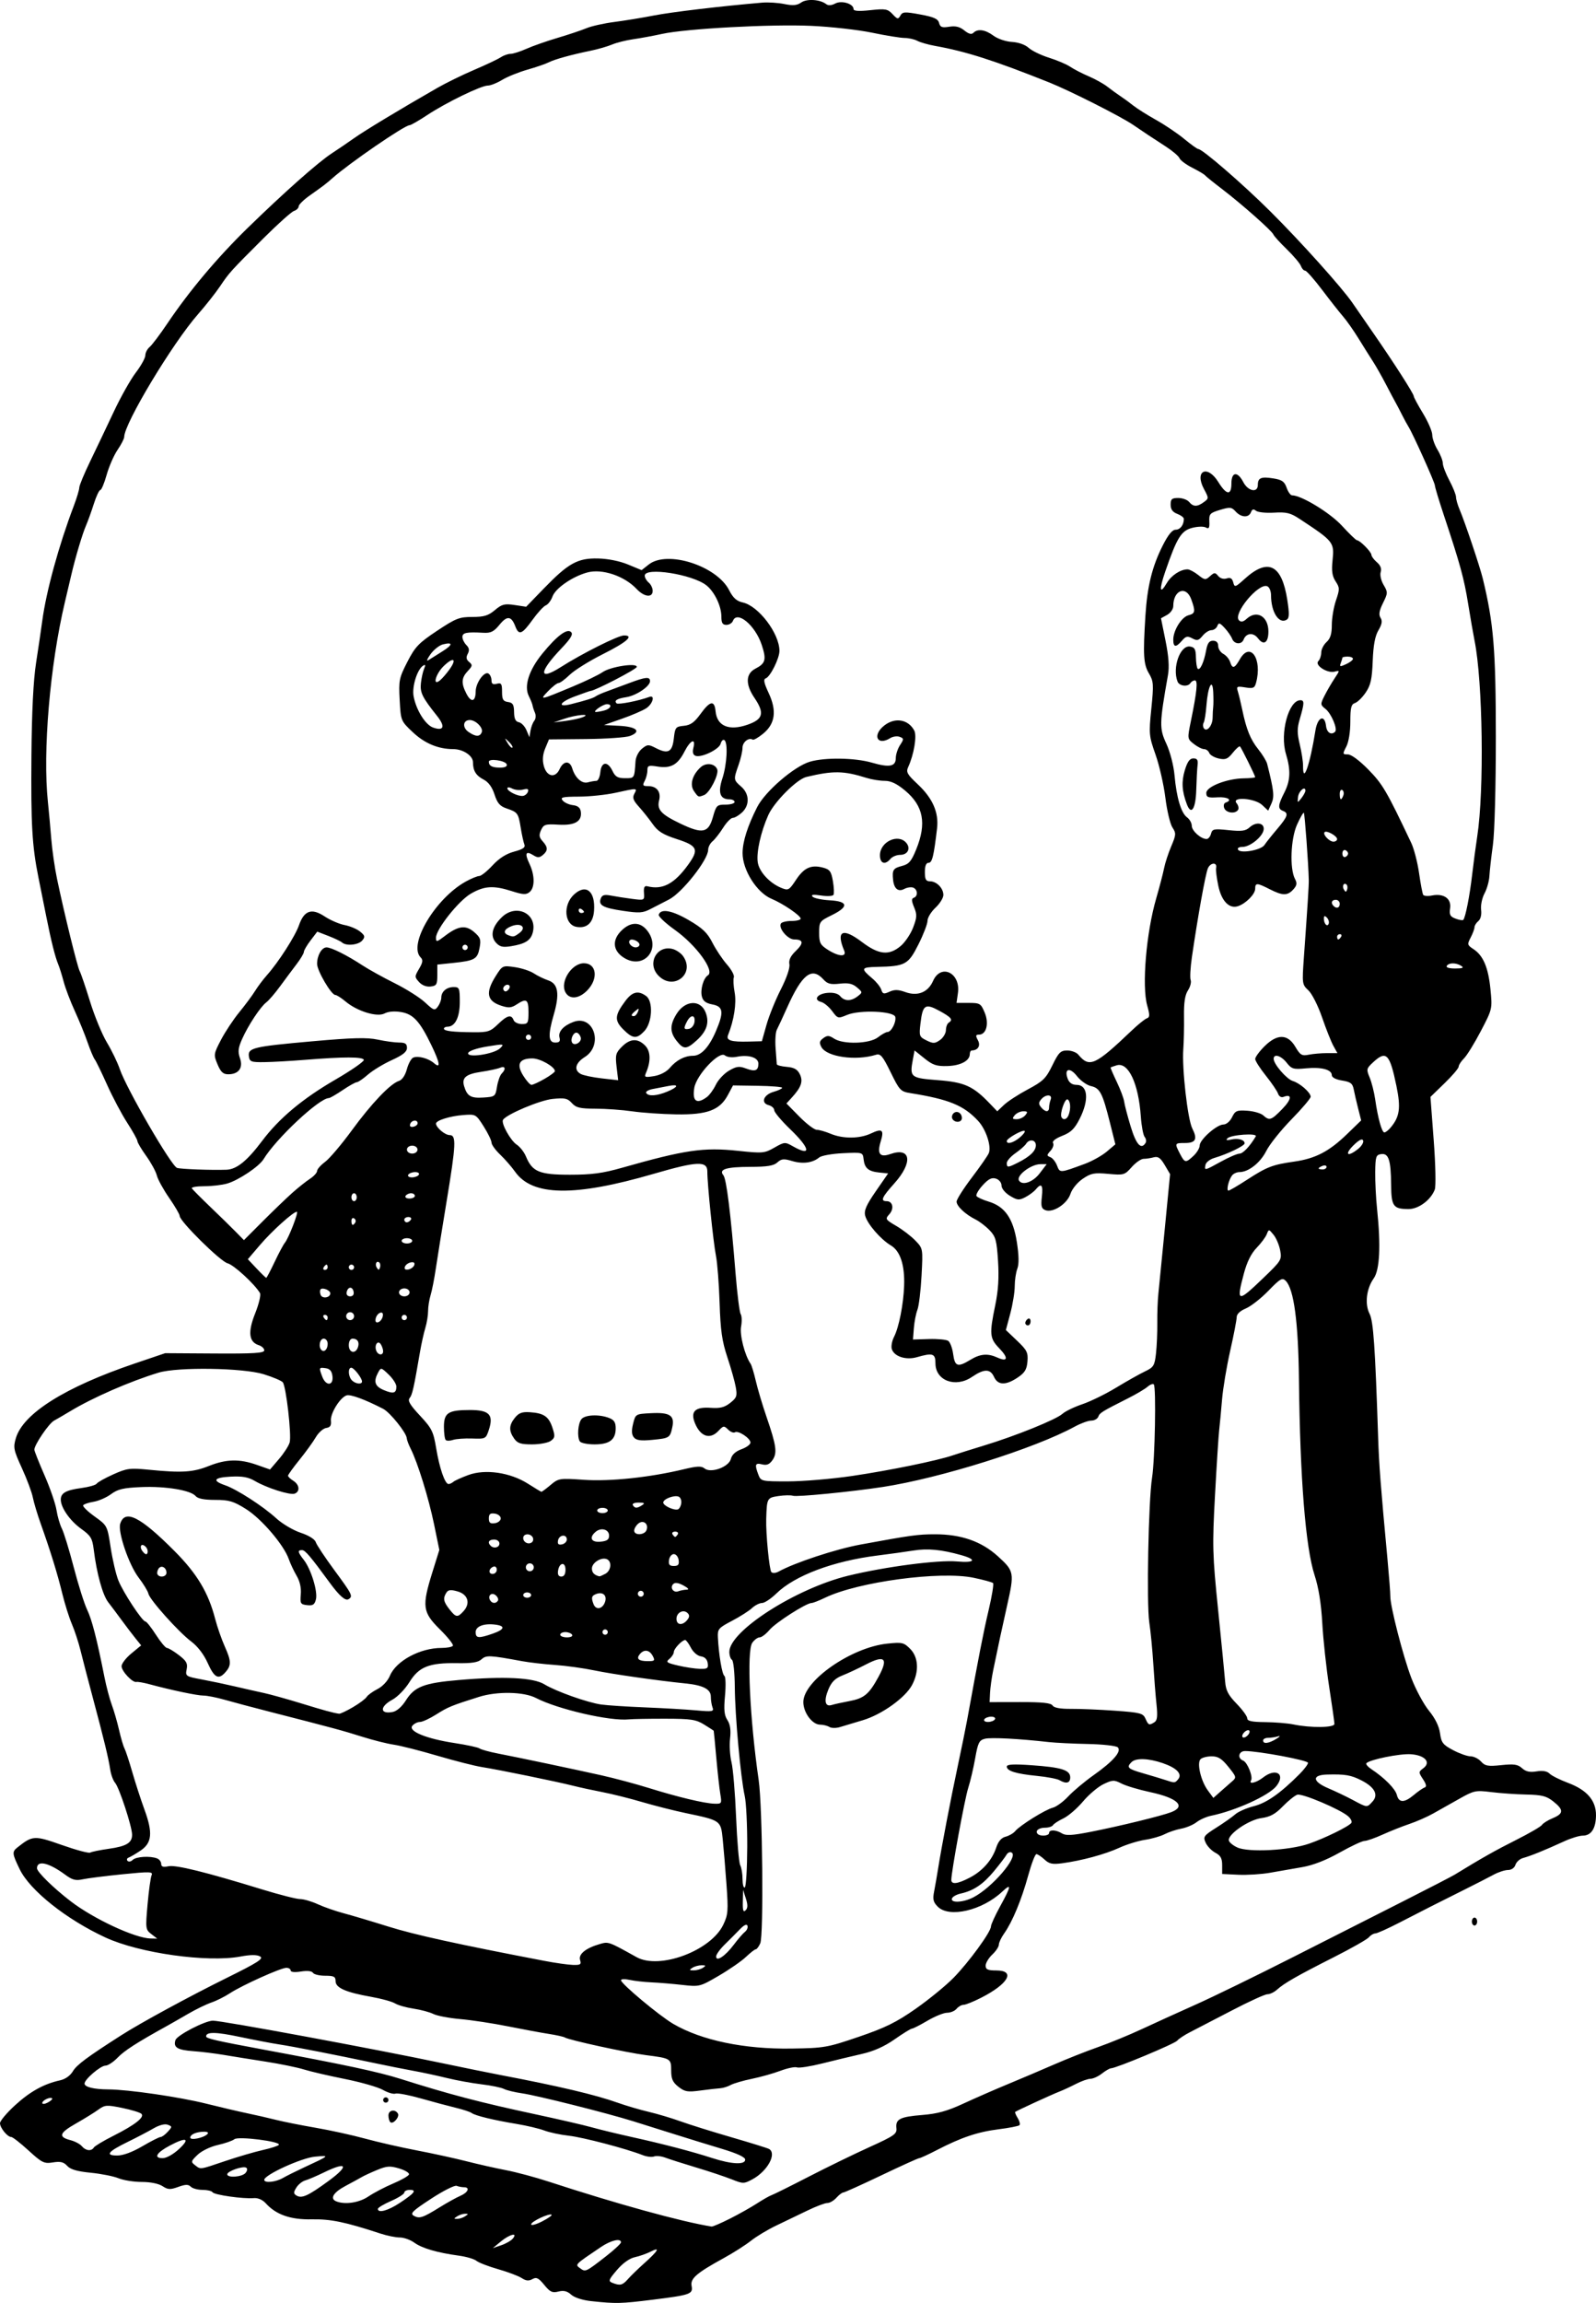 <?xml version="1.0" encoding="UTF-8"?>
<svg version="1.0" viewBox="0 0 603.97 871.15" xmlns="http://www.w3.org/2000/svg">
<g transform="translate(-66.429 -48.914)">
<path d="m290.28 919.39c-3.402-0.365-6.469-1.348-7.71-2.471-1.494-1.352-2.818-1.675-4.817-1.173-2.315 0.581-3.176 0.177-5.379-2.522-2.156-2.642-2.952-3.029-4.476-2.176-1.358 0.76-2.438 0.654-4.041-0.396-1.203-0.788-5.21-2.298-8.903-3.354s-7.395-2.484-8.224-3.173c-0.83-0.689-3.824-1.568-6.655-1.953-8.162-1.112-13.93-2.795-16.856-4.916-1.49-1.081-3.965-1.963-5.5-1.96s-4.816-0.659-7.29-1.472c-13.432-4.407-18.84-5.527-26.001-5.387-8.06 0.159-13.522-1.749-17.453-6.094-1.193-1.32-2.945-2.073-4.5-1.936-3.977 0.35-14.988-1.212-15.607-2.215-0.306-0.496-2.016-0.902-3.798-0.902s-3.781-0.54-4.442-1.201c-0.934-0.934-1.988-0.916-4.749 0.083-3.032 1.096-3.901 1.053-5.964-0.299-1.452-0.951-4.575-1.583-7.828-1.583-2.977 0-6.931-0.625-8.785-1.39-1.855-0.764-6.603-1.707-10.553-2.095-5.135-0.504-7.669-1.244-8.895-2.599-1.324-1.463-2.548-1.761-5.382-1.308-3.359 0.537-4.137 0.158-9.245-4.511-3.068-2.804-6.008-5.098-6.533-5.098-1.449 0-4.265-3.452-4.265-5.228 0-0.864 2.576-3.925 5.725-6.803 5.675-5.187 10.886-8.065 17.054-9.42 1.95-0.428 3.828-1.767 4.809-3.428 1.419-2.403 5.415-5.371 18.412-13.677 7.217-4.612 25.56-14.583 39.638-21.546 12.043-5.957 14.254-7.378 12.767-8.21-1.211-0.678-3.612-0.666-7.352 0.036-12.576 2.361-38.312-1.259-51.146-7.195-14.795-6.842-28.597-17.821-32.453-25.814-2.925-6.063-2.969-6.588-0.705-8.374 5.604-4.421 6.295-4.454 16.691-0.786 5.366 1.893 10.178 3.182 10.693 2.863 0.515-0.319 3.651-0.963 6.969-1.432 6.768-0.957 8.903-2.244 8.884-5.358-0.018-3.046-4.869-17.831-6.438-19.621-0.726-0.829-1.554-3.082-1.839-5.007-0.626-4.222-2.4-11.533-6.672-27.5-1.766-6.6-3.817-14.479-4.556-17.509-0.74-3.03-2.211-7.53-3.269-10-1.058-2.47-2.689-7.641-3.624-11.491-1.828-7.524-4.483-16.121-8.184-26.5-1.275-3.575-2.621-8.066-2.991-9.98-0.37-1.914-2.221-6.864-4.114-11-3.151-6.886-3.345-7.845-2.301-11.369 2.775-9.363 18.635-19.321 45.001-28.255l11.5-3.897 18.75 0.119c14.791 0.094 18.75-0.156 18.75-1.183 0-0.716-0.926-1.595-2.057-1.955-3.789-1.203-4.219-4.951-1.381-12.045 1.412-3.53 2.231-6.985 1.819-7.678-2.04-3.432-9.931-10.679-12.251-11.252-2.687-0.663-18.129-15.915-18.132-17.908-7.2e-4 -0.605-1.789-3.675-3.974-6.823-2.185-3.148-4.284-6.963-4.664-8.478-0.38-1.515-2.192-4.843-4.026-7.396s-3.334-5.08-3.334-5.617c0-0.537-1.739-3.666-3.865-6.955-2.126-3.289-5.561-9.771-7.634-14.405-2.073-4.634-4.162-8.925-4.641-9.535-0.479-0.61-1.711-3.535-2.737-6.5-1.026-2.965-3.209-8.316-4.85-11.891s-3.52-8.525-4.175-11c-0.655-2.475-1.569-5.4-2.031-6.5-1.196-2.848-2.686-8.773-4.525-18-0.877-4.4-2.231-11.15-3.009-15-2.391-11.836-2.861-20.05-2.641-46.097 0.141-16.641 0.731-28.434 1.752-35 0.847-5.447 1.903-12.603 2.346-15.903 1.51-11.249 6.25-28.53 11.926-43.486 1.145-3.017 2.082-6.134 2.082-6.927s1.868-5.299 4.152-10.014 6.286-13.12 8.895-18.677c2.609-5.557 6.366-12.229 8.348-14.827 1.982-2.597 3.605-5.533 3.605-6.523s0.728-2.405 1.619-3.144c0.89-0.739 3.901-4.731 6.69-8.872 8.351-12.397 18.862-24.902 30.348-36.104 13.749-13.408 26.701-24.899 31.843-28.248 2.2-1.433 6.001-4.021 8.446-5.751 4.132-2.924 17.384-10.923 31.554-19.048 3.3-1.892 9.6-4.974 14-6.848s8.888-3.998 9.973-4.72c1.085-0.721 2.76-1.312 3.723-1.312 0.963 0 3.675-0.86 6.027-1.91 2.352-1.05 7.652-2.91 11.777-4.132 4.125-1.222 9.042-2.868 10.928-3.658 1.885-0.79 6.61-1.847 10.5-2.348 3.89-0.501 10.672-1.613 15.072-2.47 6.75-1.315 25.292-3.514 41-4.862 2.2-0.189 5.938 0.052 8.307 0.536 3.279 0.669 4.805 0.53 6.395-0.584 2.146-1.503 7.181-1.164 9.484 0.639 0.746 0.584 2 0.493 3.377-0.244 2.415-1.292 6.937 0.071 6.937 2.092 0 0.757 1.986 0.888 6.366 0.419 5.741-0.615 6.566-0.467 8.403 1.505 1.828 1.962 2.131 2.018 2.956 0.545 0.818-1.462 1.643-1.509 7.522-0.425 5.156 0.95 6.716 1.651 7.121 3.198 0.425 1.625 1.116 1.884 3.841 1.442 2.392-0.388 3.993 0.004 5.717 1.4 1.658 1.342 2.715 1.619 3.434 0.899 1.633-1.633 4.468-1.227 7.599 1.088 1.619 1.197 4.679 2.229 6.996 2.36 2.465 0.139 5.007 1.041 6.331 2.247 1.217 1.108 4.688 2.788 7.713 3.734s6.625 2.479 8 3.409c1.375 0.929 4.525 2.555 7 3.612 2.475 1.057 5.675 2.842 7.111 3.967 1.436 1.125 3.636 2.72 4.889 3.545s3.453 2.434 4.889 3.575c1.436 1.141 5.311 3.581 8.611 5.423 3.3 1.841 8.087 5.07 10.639 7.175 2.551 2.105 4.949 3.828 5.329 3.828 1.55 0 16.738 13.137 27.131 23.468 11.527 11.457 27.226 28.928 31.184 34.702 1.256 1.831 4.856 7.04 8 11.574 7.72 11.132 15.217 22.831 15.217 23.746 0 0.411 1.575 3.341 3.5 6.51s3.502 6.828 3.504 8.131c0.002 1.303 0.902 3.843 2 5.643 1.098 1.801 1.996 4.096 1.996 5.101s1.125 3.943 2.5 6.529c1.375 2.586 2.5 5.397 2.5 6.248 0 0.85 0.604 2.964 1.342 4.697 2.023 4.753 7.691 21.611 8.792 26.151 4.103 16.925 4.921 26.841 4.934 59.803 0.007 18.965-0.464 36.261-1.118 41-0.622 4.508-1.215 9.772-1.318 11.697s-0.939 4.894-1.857 6.597c-0.918 1.703-1.494 4.482-1.28 6.175 0.237 1.876-0.174 3.546-1.054 4.276-0.794 0.659-1.446 1.705-1.449 2.325-0.003 0.62-0.654 2.37-1.447 3.889-1.355 2.597-1.292 2.859 1.057 4.399 3.708 2.43 5.622 6.964 6.434 15.238 0.723 7.369 0.708 7.431-3.629 15.723-2.395 4.579-5.267 9.237-6.382 10.352s-2.027 2.525-2.027 3.135c0 0.609-2.402 3.434-5.338 6.278l-5.338 5.17 1.235 16.428c0.693 9.219 0.869 17.392 0.4 18.624-1.504 3.955-6.14 7.393-9.948 7.376-5.772-0.025-6.494-1.036-6.571-9.196-0.088-9.368-0.945-12-3.775-11.597-1.955 0.279-2.172 0.936-2.246 6.808-0.045 3.575 0.273 9.875 0.707 14 1.456 13.837 1.008 23.005-1.283 26.221-2.759 3.875-3.442 9.714-1.563 13.366 1.446 2.81 2.11 12.394 3.249 46.913 0.343 10.401 0.901 17.654 3.538 46 0.614 6.6 1.096 12.88 1.071 13.956-0.083 3.627 4.901 22.983 7.976 30.977 1.679 4.363 4.677 9.916 6.664 12.341 2.337 2.852 3.808 5.848 4.167 8.489 0.488 3.588 1.088 4.362 4.962 6.409 2.424 1.281 5.392 2.329 6.595 2.329s2.99 0.887 3.972 1.971c1.533 1.694 2.611 1.885 7.667 1.356 4.816-0.503 6.24-0.292 7.848 1.163 1.431 1.296 2.919 1.623 5.48 1.208 2.347-0.381 3.986-0.1 4.931 0.845 0.779 0.779 3.913 2.35 6.966 3.492 7.201 2.694 10.644 6.686 10.601 12.291-0.038 4.953-1.815 7.673-5.013 7.673-1.278 0-4.379 0.941-6.89 2.09-7.585 3.472-12.655 5.53-15.765 6.398-1.209 0.338-2.477 1.491-2.817 2.563-0.364 1.147-1.517 1.95-2.801 1.95-1.2 8.6e-4 -3.63 0.788-5.4 1.75-1.77 0.962-6.72 3.495-11 5.629-10.518 5.245-15.363 7.701-24.709 12.527-4.359 2.251-8.467 4.092-9.128 4.092-0.661 0-1.735 0.643-2.388 1.429-0.652 0.786-6.67 4.204-13.372 7.595-13.824 6.994-18.724 9.795-21.447 12.259-1.043 0.944-2.667 1.716-3.608 1.716-0.942 0-6.981 2.753-13.421 6.119-6.44 3.365-13.506 7.028-15.702 8.14-2.196 1.112-4.446 2.591-5 3.287-0.937 1.177-23.103 10.427-25.105 10.476-0.497 0.012-2.028 0.902-3.403 1.978s-3.311 1.966-4.302 1.978c-0.991 0.012-3.466 0.881-5.5 1.931-2.034 1.05-4.823 2.343-6.198 2.874-2.881 1.112-16.342 7.301-16.819 7.733-0.176 0.159 0.257 1.212 0.962 2.341 0.705 1.129 0.999 2.335 0.653 2.68s-3.897 1.039-7.891 1.54c-7.908 0.993-14.16 3.096-23.338 7.849-3.263 1.69-6.266 3.073-6.673 3.073s-6.867 2.925-14.356 6.5-13.978 6.5-14.421 6.5-1.621 0.9-2.616 2-2.528 1.987-3.405 1.972c-0.877-0.016-4.295 1.278-7.595 2.876-3.3 1.597-8.61 4.152-11.799 5.676-3.189 1.525-7.465 4.097-9.5 5.715-2.035 1.618-6.626 4.547-10.201 6.508-10.388 5.699-12.812 7.784-12.281 10.564 0.594 3.105-0.37 3.449-14.691 5.235-12.044 1.502-13.922 1.547-23.177 0.553zm13.778-8.349c1.094-1.238 3.814-3.881 6.043-5.873 5.394-4.822 6.351-6.452 2.688-4.58-1.573 0.804-4.317 1.776-6.098 2.159-2.025 0.436-4.568 2.251-6.787 4.844-3.155 3.685-3.351 4.226-1.762 4.853 2.945 1.163 3.833 0.953 5.917-1.403zm-8.379-8.573c3.163-2.46 5.75-4.856 5.75-5.325 0-1.686-3.796-0.802-7.61 1.772-10.006 6.753-9.833 6.577-7.878 8.008 2.056 1.504 2.108 1.48 9.738-4.455zm-35.186-6.755c2.028-2.443-1.212-1.642-4.564 1.129l-3 2.48 3.192-1.093c1.756-0.601 3.723-1.733 4.372-2.515zm14.686-9.005c-0.738-0.738-7.75 2.535-7.75 3.617 0 0.554 1.844 0.066 4.097-1.083 2.253-1.149 3.897-2.29 3.654-2.533zm67.491 1.461c3.401-1.717 8.001-4.305 10.221-5.75 2.22-1.445 4.712-2.859 5.537-3.142s7.125-3.413 14-6.957c6.875-3.544 17.225-8.584 23-11.2 9.401-4.258 10.472-5.007 10.233-7.156-0.383-3.453 1.321-4.323 9.81-5.005 5.73-0.461 9.457-1.494 15.5-4.296 4.376-2.029 12.006-5.364 16.956-7.411s12.825-5.393 17.5-7.435c4.675-2.042 12.1-4.978 16.5-6.525 4.4-1.547 11.825-4.595 16.5-6.774s13.9-6.374 20.5-9.323 23.025-10.956 36.5-17.792 32.375-16.412 42-21.28c9.625-4.868 18.4-9.402 19.5-10.077 10.147-6.221 15.4-9.187 23.226-13.118 5.016-2.519 9.435-5.089 9.819-5.711 0.384-0.622 2.219-1.766 4.077-2.542 4.144-1.732 4.183-3.159 0.174-6.334-2.567-2.032-4.303-2.475-10.195-2.598-3.906-0.082-9.891-0.498-13.301-0.924-5.852-0.732-6.526-0.592-12 2.502-3.19 1.803-7.671 4.325-9.957 5.604s-6.337 3.057-9 3.951c-2.663 0.894-7.218 2.703-10.122 4.02-2.904 1.317-5.989 2.394-6.856 2.394-0.867 0-5.109 1.987-9.427 4.415-5.123 2.881-10.038 4.793-14.144 5.503-3.461 0.599-8.964 1.556-12.228 2.128-3.264 0.572-8.664 0.908-12 0.747l-6.065-0.293v-3.338c0-2.564-0.593-3.65-2.558-4.681-1.407-0.739-3.06-2.446-3.674-3.793-1.042-2.287-0.774-2.666 4.058-5.728 2.846-1.803 6.074-4.079 7.174-5.057 1.1-0.978 4.25-2.352 7-3.052 4.859-1.238 10.012-4.854 17.242-12.101 1.783-1.787 3.246-3.719 3.25-4.292 0.007-0.955-18.7-4.458-23.805-4.458-2.46 0-3.034 2.738-0.757 3.612 1.62 0.622 3.832 6.155 2.999 7.503-0.996 1.611 2.029 0.874 4.571-1.115 4.819-3.769 8.62-1.33 5.034 3.23-2.841 3.611-15.404 9.324-24.737 11.248-1.762 0.363-4.237 1.464-5.5 2.446s-3.872 2.079-5.797 2.436c-1.925 0.358-4.735 1.295-6.245 2.083-1.51 0.788-4.857 1.749-7.439 2.136s-6.972 1.746-9.755 3.02c-5.404 2.473-14.203 4.856-21.592 5.849-3.706 0.498-4.927 0.239-6.708-1.42-1.198-1.116-2.575-2.028-3.062-2.028s-1.888 3.661-3.115 8.136c-2.489 9.084-5.987 17.514-9.05 21.816-1.119 1.571-2.034 3.495-2.034 4.277 0 0.782-1.125 2.478-2.5 3.77s-2.5 3.17-2.5 4.174c0 1.463 0.794 1.826 4 1.826 7.442 0 4.641 5.051-5.732 10.335-2.877 1.466-5.86 2.665-6.628 2.665s-1.956 0.675-2.641 1.5-2.295 1.5-3.578 1.5-4.623 1.35-7.422 3-5.444 3-5.878 3c-0.435 0-3.384 1.817-6.553 4.037-3.886 2.723-7.929 4.528-12.416 5.544-3.659 0.829-10.361 2.437-14.894 3.573-4.533 1.136-8.882 1.82-9.665 1.52-0.783-0.301-3.6 0.275-6.259 1.278-2.659 1.004-7.535 2.375-10.835 3.048-3.3 0.673-6.9 1.723-8 2.334-1.1 0.611-2.9 1.166-4 1.232s-4.478 0.455-7.507 0.862c-4.792 0.644-5.864 0.46-8.25-1.417-2.165-1.703-2.743-2.991-2.743-6.116 0-4.566-0.156-4.662-9.584-5.865-7.136-0.91-29.024-5.671-30.626-6.661-0.497-0.307-3.241-0.92-6.097-1.363-2.856-0.442-9.831-1.734-15.499-2.869-5.668-1.136-13.768-2.368-18-2.737-4.232-0.37-8.825-1.242-10.208-1.94-1.382-0.697-4.757-1.603-7.5-2.011-2.743-0.409-5.887-1.301-6.987-1.983-1.1-0.682-5.15-1.798-9-2.481-9.65-1.711-13.5-3.404-13.5-5.935 0-1.721-0.634-2.051-3.941-2.051-2.167 0-4.249-0.498-4.626-1.108-0.424-0.687-2.158-0.872-4.559-0.488-2.355 0.377-3.874 0.223-3.874-0.392 0-0.556-0.731-1.012-1.624-1.012-2.099 0-16.837 6.638-21.376 9.627-1.925 1.268-5.075 2.843-7 3.5-1.925 0.657-5.888 2.585-8.807 4.284-2.919 1.699-6.529 3.764-8.023 4.589-11.303 6.242-16.109 9.328-18.631 11.96-1.602 1.672-3.681 3.04-4.62 3.04-1.857 0-7.919 5.193-7.919 6.785 0 1.318 3.525 2.183 9 2.21 7.503 0.036 26.925 2.863 37 5.385 5.225 1.308 12.2 2.943 15.5 3.633s8.25 1.822 11 2.516c2.75 0.694 9.5 2.037 15 2.985 5.5 0.948 13.91 2.794 18.688 4.103 4.779 1.309 13.554 3.31 19.5 4.446 5.946 1.136 14.412 2.985 18.812 4.108s11.15 2.646 15 3.383c3.85 0.737 11.05 2.664 16 4.282 25.934 8.475 50.29 15.193 61.779 17.04 0.428 0.069 3.562-1.28 6.963-2.997zm0.696-14.852c-2.441-0.978-8.487-2.994-13.437-4.481-4.95-1.487-10.229-3.169-11.732-3.738-1.503-0.569-3.419-0.771-4.259-0.449-0.84 0.322-2.76 0.1-4.268-0.493-6.247-2.46-22.623-6.763-27.984-7.353-3.166-0.349-7.332-1.234-9.257-1.966s-6.65-1.853-10.5-2.49c-8.776-1.452-15.695-3.135-17.013-4.137-0.557-0.424-3.257-1.312-6-1.975-2.743-0.662-8.7-2.256-13.238-3.542-4.538-1.286-8.861-2.104-9.605-1.819-0.745 0.286-2.881-0.348-4.748-1.408s-8.345-2.915-14.395-4.123c-6.05-1.208-13.025-2.829-15.5-3.603s-9-2.108-14.5-2.966c-5.5-0.857-12.7-2.013-16-2.567-3.3-0.554-8.421-1.181-11.379-1.392-5.988-0.427-7.603-1.429-6.731-4.178 0.586-1.848 11.203-7.347 14.183-7.347 3.546 0 61.062 10.654 86.927 16.102 7.7 1.622 17.6 3.634 22 4.472 21.995 4.188 35.819 7.453 44.194 10.438 3.193 1.138 8.506 2.701 11.806 3.473s8.7 2.382 12 3.579c3.3 1.197 11.996 3.916 19.324 6.043 7.328 2.127 13.741 4.125 14.25 4.439 2.966 1.833-0.702 8.435-6.375 11.475-3.187 1.708-3.508 1.708-7.762 0.004zm5.063-7.465c0-0.943-3.019-2.346-8.75-4.068-4.812-1.446-12.8-3.906-17.75-5.467s-12.063-3.795-15.807-4.963c-10.112-3.157-36.464-9.777-42.193-10.6-2.75-0.395-5.814-1.141-6.81-1.657-0.996-0.517-4.821-1.3-8.5-1.742-3.679-0.441-9.615-1.524-13.19-2.405s-9.2-2.089-12.5-2.683-10.05-1.94-15-2.99c-14.332-3.041-30.578-6.217-36-7.037-2.75-0.416-9.389-1.685-14.753-2.819-9.073-1.919-12.747-1.97-12.747-0.18 0 0.784 3.809 1.656 22 5.034 30.362 5.639 43.229 8.389 51.5 11.007 18.645 5.901 30.106 8.909 51 13.389 8.8 1.887 18.475 4.123 21.5 4.97 3.025 0.847 9.775 2.484 15 3.637 11.916 2.631 22.753 5.462 30.5 7.967 7.354 2.378 12.5 2.628 12.5 0.608zm-134.31-14.203c-0.38-0.38-0.69-1.516-0.69-2.524 0-1.995 2.466-2.506 3.559-0.737 0.791 1.281-1.848 4.282-2.869 3.261zm-2.691-8.357c0-0.55 0.45-1 1-1s1 0.45 1 1-0.45 1-1 1-1-0.45-1-1zm21.5 40.518c2.75-1.707 6.237-3.637 7.75-4.289 2.908-1.254 3.722-3.229 1.332-3.229-0.78 0-2.039-0.238-2.797-0.529-0.758-0.291-5.112 1.913-9.675 4.898-7.076 4.629-8.034 5.574-6.513 6.425 2.131 1.192 3.359 0.786 9.904-3.276zm9.5 3.482c1.333-0.862 1.333-0.969 0-0.969-0.825 0-2.175 0.436-3 0.969-1.333 0.862-1.333 0.969 0 0.969 0.825 0 2.175-0.436 3-0.969zm-24.673-5.093c5.574-3.692 6.498-4.907 3.732-4.907-1.133 0-2.059 0.452-2.059 1.004 0 0.552-2.25 1.987-5 3.187-2.75 1.201-5 2.549-5 2.996 0 1.734 3.865 0.675 8.327-2.281zm-11.905-2.419c2.036-1.382 6.245-3.585 9.355-4.896s5.81-2.854 6.002-3.429-1.476-1.592-3.707-2.26c-3.46-1.037-4.68-0.957-8.314 0.543-2.342 0.967-4.934 2.158-5.758 2.647-0.825 0.489-3.638 2.026-6.25 3.415-4.624 2.459-6.034 4.807-3.5 5.83 3.31 1.336 8.681 0.519 12.172-1.85zm-15.122-5.845c7.961-5.808 7.11-7.54-1.616-3.289-2.851 1.389-6.085 2.772-7.187 3.075-1.101 0.302-2.605 1.515-3.342 2.695-1.12 1.793-1.119 2.284 0.002 2.988 2.01 1.263 4.379 0.196 12.143-5.468zm-17.301-1.113c1.375-0.792 4.975-2.589 8-3.993 9.957-4.62 9.963-4.627 4.195-4.102-5.135 0.467-19.195 6.894-19.195 8.774 0 1.289 4.308 0.871 7-0.68zm-14.074-1.941c0.69-0.831 0.787-1.648 0.237-1.988-1.215-0.751-7.163 1.323-7.163 2.497 0 1.451 5.644 1.036 6.926-0.509zm-7.686-4.501c4.738-1.602 11.143-3.478 14.233-4.169 3.09-0.692 5.816-1.577 6.058-1.968 0.789-1.276-15.383-3.318-16.822-2.124-0.71 0.589-3.522 1.57-6.25 2.18-2.804 0.627-6.142 2.24-7.681 3.711-2.521 2.411-2.595 2.699-1 3.911 2.251 1.71 1.58 1.8 11.462-1.54zm-17.475-4.561c4.354-4.048 2.794-4.623-3.5-1.289-5.077 2.689-6.26 4.762-2.719 4.762 1.451 0 4.037-1.444 6.219-3.473zm-13.9-1.027c3.284-1.925 6.389-3.5 6.899-3.5s1.733-0.891 2.718-1.979c1.722-1.903 1.721-2.006-0.009-2.67-1.095-0.42-3.205 0.127-5.386 1.397-1.972 1.148-6.349 3.437-9.725 5.087-7.574 3.699-8.702 5.165-3.973 5.165 2.202 0 5.726-1.301 9.477-3.5zm-18.349 0.475c0.348-0.564 3.637-2.538 7.309-4.387 8.288-4.174 12.034-7.113 10.676-8.375-0.55-0.511-3.837-1.51-7.304-2.219-5.839-1.195-6.503-1.145-9 0.67-1.483 1.078-5.306 3.441-8.495 5.25-6.283 3.564-6.759 5.055-2.008 6.286 1.681 0.436 3.618 1.469 4.304 2.296 1.441 1.736 3.6 1.965 4.519 0.479zm42.935-5.046c0.592-0.579 0.151-0.929-1.168-0.929-2.886 0-5.282 1.005-5.282 2.215 0 1.146 4.978 0.153 6.45-1.286zm-58.721-13.534c-0.7-0.7-3.729 0.719-3.729 1.747 0 0.511 0.938 0.426 2.086-0.188 1.147-0.614 1.887-1.315 1.643-1.559zm305.24-23.296c10.021-3.418 14.238-5.491 21.5-10.572 4.969-3.476 11.416-8.74 14.328-11.698 5.781-5.873 14.206-17.422 14.206-19.473 0-0.708 1.575-4.153 3.5-7.655 4.218-7.674 4.387-8.907 0.75-5.496-7.574 7.105-20.034 10.011-24.363 5.682-1.722-1.722-1.98-2.785-1.398-5.75 0.393-2.001 1.071-5.887 1.506-8.637 1.293-8.174 4.744-26.17 7.478-39 1.406-6.6 2.966-14.25 3.467-17 4.49-24.668 6.186-33.332 8.164-41.718 1.261-5.345 2.023-9.988 1.694-10.317-0.329-0.329-3.63-1.233-7.335-2.008-12.648-2.646-43.769 1.524-56.204 7.532-2.289 1.106-4.61 2.011-5.157 2.011-1.99 0-13.578 7.412-15.898 10.169-1.31 1.557-2.991 2.831-3.736 2.831s-2.002 0.924-2.793 2.054c-2.143 3.059-0.944 28.722 2.427 51.946 1.454 10.019 1.923 58.806 0.594 61.75-0.559 1.238-1.327 2.25-1.707 2.25s-2.044 1.293-3.697 2.873c-1.653 1.58-6.267 4.777-10.253 7.105-7.16 4.182-7.327 4.223-13.892 3.484-3.655-0.411-8.895-0.846-11.645-0.965s-6.463-0.541-8.25-0.937-3.25-0.336-3.25 0.134c0 1.323 14.562 13.48 19.801 16.531 10.695 6.228 26.822 9.591 44.699 9.321 12.425-0.188 13.551-0.384 25.466-4.448zm-11.111-117.21c-0.745-0.472-2.334-0.865-3.532-0.874-2.958-0.021-6.323-4.566-6.323-8.542 0-8.063 18.112-20.68 31.73-22.103 5.646-0.59 6.285-0.447 8.683 1.951 3.165 3.165 3.456 8.576 0.736 13.694-2.565 4.826-11.476 11.195-18.648 13.327-3.3 0.981-7.19 2.149-8.645 2.594-1.455 0.446-3.255 0.424-4-0.048zm7.431-9.752c5.727-1.067 7.543-2.57 11.178-9.248 3.8-6.981 2.381-8.369-4.753-4.652-2.866 1.493-6.88 3.37-8.919 4.17-2.72 1.067-4.127 2.459-5.281 5.221-1.814 4.341-1.312 6.76 1.234 5.955 0.965-0.305 3.909-0.956 6.541-1.447zm-55.286 100.86c1.242-0.803 1.156-0.969-0.5-0.969-1.1 0-2.675 0.436-3.5 0.969-1.242 0.803-1.156 0.969 0.5 0.969 1.1 0 2.675-0.436 3.5-0.969zm-46.482-2.944c-0.702-2.213 2.156-4.528 7.473-6.053 3.309-0.949 3.256-0.968 13.891 4.956 8.682 4.836 28.107-2.405 32.811-12.232 1.832-3.826 1.948-5.269 1.228-15.227-0.438-6.05-1.08-13.771-1.428-17.158-0.729-7.112-0.692-7.085-13.992-9.869-4.4-0.921-11.825-2.801-16.5-4.178s-11.425-3.065-15-3.751-8.525-1.761-11-2.388c-6.238-1.582-28.445-6.132-34.5-7.069-2.75-0.425-10.4-2.366-17-4.313-6.6-1.947-14.025-3.83-16.5-4.184s-7.875-1.712-12-3.017c-7.271-2.3-10.552-3.186-35-9.45-6.325-1.621-13.975-3.656-17-4.523s-6.625-1.577-8-1.579c-2.401-0.003-12.1-2.04-20.5-4.305-2.2-0.593-4.399-0.976-4.887-0.851-1.442 0.37-5.613-4.063-5.613-5.965 0-0.964 1.668-3.128 3.708-4.809l3.708-3.056-2.226-2.767c-1.224-1.522-3.542-4.567-5.15-6.767-1.608-2.2-3.893-5.247-5.076-6.772-2.142-2.759-4.378-10.89-5.507-20.021-0.518-4.191-1.117-5.17-4.775-7.797-4.222-3.032-7.682-7.997-7.682-11.022 0-2.484 1.966-3.592 7.749-4.37 2.887-0.388 5.516-1.137 5.842-1.665 0.326-0.528 3.139-2.102 6.251-3.498 5.197-2.332 6.309-2.475 13.658-1.751 12.342 1.215 16.545 0.95 22.486-1.417 6.631-2.643 11.609-2.762 18.222-0.436l4.976 1.75 3.419-4c1.881-2.2 3.689-5.016 4.018-6.257 0.75-2.828-1.36-21.223-2.607-22.725-0.507-0.611-3.756-1.986-7.219-3.054-7.863-2.425-32.558-2.796-39.796-0.597-10.832 3.291-24.841 9.407-33.5 14.626-2.2 1.326-4.922 2.913-6.049 3.528-1.988 1.084-7.451 9.131-7.451 10.975 0 0.503 1.732 4.872 3.85 9.709 2.117 4.837 4.155 10.755 4.529 13.15 0.373 2.395 1.29 5.545 2.036 7 0.747 1.455 2.767 8.045 4.49 14.645s3.997 13.8 5.053 16c1.828 3.808 3.709 11.117 6.561 25.5 0.709 3.575 1.959 8.3 2.779 10.5s2.056 6.475 2.748 9.5c0.692 3.025 1.619 6.175 2.06 7 0.441 0.825 1.774 4.875 2.963 9 1.189 4.125 3.264 10.514 4.613 14.197 3.199 8.737 2.833 12.557-1.48 15.453-1.814 1.218-3.839 2.408-4.5 2.645-0.661 0.237-0.857 0.8-0.435 1.251 0.422 0.451 1.299 0.288 1.95-0.363 1.257-1.257 6.562-1.589 9.201-0.576 0.87 0.334 1.582 1.27 1.582 2.079 0 1.079 0.735 1.319 2.75 0.899 2.83-0.59 13.99 2.168 35.558 8.79 6.494 1.994 12.912 3.625 14.261 3.625s4.36 0.875 6.692 1.945c2.332 1.07 6.714 2.6 9.739 3.401s10.675 3.078 17 5.061c9.882 3.098 26.179 6.68 59 12.966 4.125 0.79 8.993 1.479 10.817 1.532 2.849 0.082 3.23-0.179 2.7-1.849zm58.192-5.819c1.535-2.055 3.415-4.226 4.178-4.824s1.204-1.639 0.979-2.314c-0.263-0.79-1.292-0.311-2.888 1.345-1.363 1.415-3.941 4.001-5.729 5.748-1.788 1.747-3.25 3.784-3.25 4.527 0 2.156 3.496-0.18 6.709-4.483zm-220.46-4.013c-2.17-1.671-2.22-2.07-1.406-11.228 0.464-5.223 1.15-10.185 1.524-11.028 0.605-1.365-0.605-1.403-11.094-0.346-6.476 0.653-13.233 1.51-15.017 1.906-2.581 0.573-3.909 0.228-6.5-1.688-6.28-4.643-10.757-5.679-10.757-2.489 0 1.371 6.239 7.478 12.742 12.473 8.687 6.671 24.389 13.982 30.258 14.087l2.5 0.045-2.25-1.732zm225.01-13.43-1.055-3.293-0.102 4.45c-0.077 3.369 0.179 4.169 1.055 3.293 0.845-0.845 0.872-2.046 0.102-4.45zm86.041-0.433c7.085-3.63 17.154-15.344 14.565-16.944-0.62-0.383-1.503-0.027-1.962 0.792s-2.592 3.617-4.741 6.218c-4.106 4.969-7.719 7.402-12.587 8.478-1.609 0.356-3.109 1.198-3.333 1.871-0.595 1.785 4.251 1.535 8.058-0.415zm-85.529-19.079c0.035-8.13-0.391-16.806-0.947-19.281-1.542-6.868-3.681-30.328-3.757-41.191-0.037-5.33-0.517-9.969-1.067-10.309s-1-1.701-1-3.024c0-7.862 25.208-24 45-28.808 14.036-3.41 34.088-6.028 41.218-5.381 6.776 0.614 7.613-0.696 1.532-2.4-7.487-2.098-12.679-2.599-18.03-1.741-2.871 0.46-9.045 1.315-13.72 1.9-16.664 2.084-31.217 7.551-38.2 14.351-2.035 1.982-4.481 3.604-5.436 3.604-0.954 0-2.664 0.87-3.8 1.933-1.135 1.063-4.539 3.229-7.564 4.814-5.132 2.688-5.488 3.11-5.327 6.317 0.329 6.536 1.589 13.98 2.458 14.517 0.48 0.296 0.584 3.645 0.231 7.441-0.497 5.352-0.296 7.429 0.897 9.25 1.072 1.636 1.379 3.76 1.014 7.007-0.289 2.562-0.045 6.585 0.541 8.94 0.586 2.355 1.371 11.706 1.744 20.781s1.075 17.258 1.56 18.184c0.485 0.926 0.883 3.315 0.883 5.309 0 1.994 0.384 3.387 0.854 3.097s0.882-7.179 0.917-15.309zm84.191 11.621c4.854-2.53 8.459-6.62 10.03-11.378 0.779-2.36 1.951-3.723 3.545-4.123 1.31-0.329 2.943-1.274 3.629-2.101 1.814-2.186 11.392-8.151 14.231-8.864 1.337-0.336 3.969-2.259 5.85-4.273 1.88-2.015 6.212-5.64 9.626-8.056 7.417-5.25 10.657-8.977 9.128-10.506-0.581-0.581-5.656-1.151-11.279-1.266-5.622-0.116-12.247-0.438-14.722-0.716-11.468-1.291-21.984-1.839-24.266-1.267-2.195 0.551-2.652 1.464-3.698 7.388-0.657 3.718-1.848 8.785-2.647 11.26-1.305 4.042-6.382 31.662-6.387 34.75-0.003 1.825 2.392 1.534 6.96-0.847zm33.957-36.888c-0.869-0.508-4.694-1.234-8.5-1.613-7.968-0.793-11.42-1.858-11.42-3.525 0-0.861 2.52-0.995 9.485-0.506 11.276 0.793 14.515 1.82 14.515 4.604 0 2.16-1.508 2.544-4.08 1.04zm94.377 24.055c6.085-2.093 15.313-6.629 16.109-7.917 0.301-0.487-0.23-1.584-1.179-2.437-2.905-2.611-17.438-8.783-19.295-8.194-0.961 0.305-3.426 2.285-5.479 4.399-2.843 2.929-4.781 3.989-8.135 4.449-4.619 0.633-12.319 5.817-12.319 8.295 0 0.731 1.462 1.998 3.25 2.815 4.234 1.934 19.666 1.13 27.046-1.409zm-98.296-4.07c0-1.35 2.604-1.264 4.888 0.162 1.445 0.902 3.843 0.774 10.736-0.576 10.88-2.13 26.911-6.043 30.626-7.476 5.687-2.193 2.361-5.349-7.963-7.559-4.283-0.917-9.17-2.375-10.859-3.24-2.829-1.449-3.368-1.433-6.811 0.201-2.057 0.976-5.557 3.93-7.779 6.565s-5.55 5.508-7.397 6.384c-1.846 0.876-3.627 2.031-3.958 2.566s-1.673 0.973-2.983 0.973c-2.459 0-3.93 1.237-2.806 2.361 1.016 1.016 4.306 0.741 4.306-0.361zm122.42-11.917c2.309-2.552 0.793-5.421-4.216-7.977-3.955-2.018-6.156-2.394-12.959-2.217-5.905 0.154-5.669 2.622 0.5 5.234 2.612 1.106 6.775 3.095 9.25 4.419 5.46 2.922 5.281 2.909 7.425 0.54zm-246.84-2.833c-0.347-2.062-1.03-8.25-1.518-13.75-0.488-5.5-0.928-10.076-0.978-10.168-0.05-0.093-1.684-1.152-3.63-2.355-3.082-1.905-4.982-2.189-14.75-2.204-6.167-0.009-12.337 0.103-13.712 0.25-7.077 0.756-26.915-3.813-35.198-8.106-4.577-2.372-14.678-2.564-21.517-0.409-10.384 3.272-11.754 3.834-16.137 6.614-2.497 1.583-5.296 2.879-6.221 2.879-0.925 0-2.214 0.642-2.865 1.426-1.708 2.058 5.272 4.922 15.959 6.548 4.664 0.71 8.93 1.632 9.48 2.05s3.7 1.284 7 1.926c8.29 1.613 28.188 5.801 39 8.209 4.95 1.103 13.05 3.268 18 4.812 11.01 3.434 21.041 5.833 24.859 5.945 2.759 0.081 2.837-0.047 2.228-3.666zm262.48 0.346c1.572-1.322 3.393-2.583 4.048-2.801 0.84-0.28 0.663-1.202-0.603-3.133-1.732-2.643-1.729-2.784 0.097-4.14 3.05-2.266 0.652-4.956-4.739-5.317-4.146-0.277-15.448 2.007-16.773 3.39-0.329 0.344 0.516 1.363 1.878 2.265 4.982 3.301 9.056 7.422 9.641 9.752 0.762 3.037 2.83 3.032 6.451-0.016zm-68.929-5.008c1.865-1.599 1.833-1.738-1.281-5.614-2.497-3.107-3.877-3.974-6.326-3.974-1.723 0-3.617 0.484-4.209 1.077-1.468 1.468 0.129 8.264 2.786 11.857l2.068 2.798 2.525-2.252c1.389-1.239 3.385-2.99 4.437-3.892zm-20.279-0.92c1.651-1.99-0.554-4.286-5.861-6.1-5.418-1.853-10.167-2.001-11.8-0.368-2.006 2.006-1.428 2.548 4.55 4.264 3.163 0.908 6.875 2.027 8.25 2.487 3.566 1.193 3.639 1.189 4.861-0.283zm37.139-15.272c1.375-0.843 1.676-1.278 0.668-0.965-1.008 0.313-2.695 0.569-3.75 0.569-1.055 0-1.918 0.45-1.918 1 0 1.429 2.099 1.175 5-0.605zm-10.188-2.333c0.25-0.75-0.125-1.125-0.875-0.875-0.722 0.241-1.509 1.028-1.75 1.75-0.25 0.75 0.125 1.125 0.875 0.875 0.722-0.241 1.509-1.028 1.75-1.75zm32.177-3.312c-0.006-0.688-0.899-7.005-1.985-14.039-1.086-7.034-2.258-17.834-2.604-24-0.422-7.503-1.386-13.526-2.916-18.211-3.422-10.481-5.507-36.525-5.923-74-0.242-21.818-1.912-34.279-5.008-37.375-1.292-1.292-2.08-0.839-6.543 3.767-2.79 2.88-6.634 5.888-8.542 6.686-2.188 0.914-3.469 2.133-3.469 3.301 0 1.019-1.106 6.75-2.457 12.737s-2.735 14.259-3.075 18.384-0.827 9.3-1.082 11.5c-0.255 2.2-0.971 13.335-1.59 24.745-1.046 19.28-0.962 22.352 1.195 43.5 1.276 12.515 2.467 24.657 2.645 26.983 0.256 3.348 1.16 5.09 4.344 8.371 2.211 2.278 4.02 4.763 4.02 5.522 0 1.031 1.707 1.394 6.75 1.437 3.712 0.032 8.55 0.43 10.75 0.885 6.549 1.355 15.502 1.243 15.489-0.193zm-68.098-0.661c1.054-0.668 1.24-2.297 0.766-6.735-0.344-3.22-0.889-10.129-1.212-15.354-0.323-5.225-1.004-12.256-1.515-15.625-1.084-7.151-0.334-46.058 1.057-54.848 1.085-6.856 1.588-34.286 0.646-35.227-0.341-0.341-1.411 0.066-2.377 0.906s-4.231 2.776-7.256 4.303c-10.103 5.102-10.802 5.533-11.371 7.016-0.311 0.811-1.506 1.475-2.655 1.475s-3.975 1.03-6.281 2.29c-15.152 8.275-50.96 19.519-72.692 22.827-12.016 1.829-32.487 3.832-33.924 3.32-0.783-0.279-3.258-0.232-5.5 0.104-4.299 0.645-4.379 0.795-4.616 8.709-0.164 5.482 1.18 19.29 1.952 20.063 0.469 0.469 1.691 0.383 2.719-0.19 6.015-3.353 21.65-8.512 31.016-10.235 19.1-3.514 21.732-3.877 28.146-3.883 9.951-0.009 17.627 2.675 23.868 8.345 6.16 5.596 6.262 6.152 3.436 18.7-1.948 8.648-3.442 15.609-5.25 24.449-0.562 2.75-1.095 6.575-1.185 8.5l-0.163 3.5 11.5-0.022c8.459-0.016 11.719 0.327 12.326 1.298 0.546 0.871 2.924 1.302 7 1.269 3.395-0.028 10.898 0.288 16.674 0.702 9.567 0.686 10.588 0.953 11.487 3.003 1.095 2.495 1.393 2.612 3.404 1.339zm-60.391-1.089c0.34-0.55-0.282-1-1.382-1s-2.278 0.45-2.618 1 0.282 1 1.382 1 2.278-0.45 2.618-1zm-242.92-4.598c2.438-1.429 4.768-3.168 5.178-3.865 0.41-0.697 2.243-2.032 4.074-2.968 1.963-1.004 3.903-3.076 4.729-5.052 2.352-5.629 11.419-10.517 19.509-10.517 2.098 0 4.046-0.373 4.328-0.83 0.282-0.456-1.941-3.253-4.941-6.216-6.553-6.471-6.845-8.701-2.825-21.594l2.629-8.432-1.996-9.714c-2.017-9.813-6.201-23.339-8.832-28.545-0.787-1.557-1.46-3.357-1.496-4-0.116-2.043-6.336-9.787-8.934-11.122-6.954-3.576-12.369-5.563-13.85-5.084-2.482 0.803-6.221 6.883-5.917 9.621 0.197 1.78-0.272 2.488-1.794 2.708-1.133 0.164-2.902 1.74-3.929 3.503s-3.813 5.609-6.189 8.547-4.321 5.642-4.321 6.009 0.9 1.23 2 1.917c2.342 1.463 2.629 4.053 0.537 4.856-1.753 0.673-10.614-2.147-15.139-4.817-2.418-1.426-4.72-1.835-9.069-1.61-6.427 0.333-7.199 1.514-2.134 3.264 4.468 1.544 14.392 7.958 19.384 12.529 2.243 2.054 6.385 4.5 9.203 5.436 3.098 1.029 5.356 2.433 5.711 3.55 0.323 1.016 3.494 5.793 7.047 10.614 6.802 9.229 7.12 9.882 5.359 10.97-1.193 0.737-3.478-1.261-7.098-6.207-7.334-10.021-9.317-12.355-10.494-12.355-1.778 0-1.648 0.752 0.631 3.649 2.749 3.495 5.371 11.981 4.623 14.962-0.509 2.029-1.155 2.454-3.346 2.202-2.489-0.287-2.688-0.627-2.384-4.092 0.212-2.42-0.351-4.938-1.567-7-1.044-1.771-2.388-4.628-2.986-6.347-1.862-5.351-10.345-15.261-16.193-18.919-4.745-2.968-6.391-3.455-11.682-3.455-4.151 0-6.55-0.471-7.358-1.445-1.836-2.212-11.377-3.788-20.59-3.402-6.762 0.283-8.868 0.775-11.43 2.67-1.727 1.277-4.7 2.575-6.607 2.885-1.907 0.309-3.682 0.91-3.944 1.334-0.262 0.424 1.686 2.325 4.33 4.224 4.801 3.449 4.808 3.462 6.079 11.771 0.7 4.575 2.004 10.151 2.897 12.392 1.807 4.536 9.075 15.574 10.254 15.574 0.416 0 2.2 2.25 3.965 5s3.642 5 4.171 5 2.547 1.209 4.484 2.686c2.897 2.209 3.426 3.163 2.983 5.374-0.52 2.599-0.332 2.727 5.662 3.844 3.41 0.636 9.125 1.84 12.7 2.677 3.575 0.837 8.481 1.947 10.903 2.469 2.421 0.521 8.722 2.274 14 3.896 8.769 2.694 12.154 3.619 14.419 3.939 0.452 0.064 2.817-1.053 5.255-2.482zm-54.951-16.652c-1.468-3.283-3.806-6.344-6.237-8.168-4.815-3.614-15.766-15.841-16.235-18.128-0.19-0.928-1.863-3.676-3.718-6.105-3.663-4.799-7.916-17.262-6.939-20.338 1.782-5.613 7.552-2.711 20.544 10.334 8.533 8.568 12.805 15.692 15.385 25.656 0.783 3.025 2.431 7.75 3.662 10.5 2.466 5.512 2.494 7.147 0.167 9.75-2.569 2.873-4.152 2.037-6.628-3.5zm-15.626-34.191c0-2.054-2.07-3.063-3.046-1.485-0.452 0.732-0.6 1.689-0.329 2.128 0.84 1.36 3.375 0.877 3.375-0.643zm-7.871-9.83c-1.665-1.665-2.608-0.011-1.058 1.856 0.937 1.129 1.479 1.264 1.755 0.437 0.219-0.658-0.094-1.69-0.697-2.293zm98.501 58.065c3.259-5.163 6.856-6.54 20.021-7.665 17.186-1.469 28.173-0.917 32.349 1.623 4.402 2.678 16.232 6.887 21.5 7.649 2.2 0.319 9.625 0.805 16.5 1.081s15.606 0.783 19.402 1.127c6.224 0.563 6.838 0.458 6.25-1.074-0.358-0.934-0.652-2.798-0.652-4.141 0-2.769-2.925-4.294-9.5-4.955-10.473-1.052-27.744-3.518-34.5-4.926-4.125-0.86-10.875-1.796-15-2.081-4.125-0.285-9.75-0.933-12.5-1.441-12.217-2.256-13.485-2.314-15.28-0.69-1.291 1.169-3.683 1.546-9.232 1.455-10.594-0.173-14.468 1.369-18.044 7.179-1.605 2.608-4.49 5.582-6.428 6.626-4.88 2.628-4.831 5.604 0.076 4.666 1.575-0.301 3.496-1.991 5.037-4.433zm114.19-14.044c-0.206-1.45-1.124-2.364-2.581-2.571-1.289-0.183-2.912-1.58-3.776-3.25-0.833-1.611-1.805-2.929-2.16-2.929-1.179 0-4.303 3.29-4.303 4.532 0 0.672-0.747 1.84-1.66 2.595-1.474 1.219-1.111 1.501 3.25 2.526 2.7 0.635 6.404 1.197 8.229 1.25 2.893 0.084 3.279-0.193 3-2.154zm-20.82-2.75c-1.237-2.312-3.269-2.586-4.869-0.658-1.47 1.771-0.446 2.658 3.071 2.658 2.559 0 2.753-0.216 1.798-2zm-60.5-8.422c4.501-1.566 4.862-2.917 0.91-3.406-4.326-0.535-7.41 0.65-7.41 2.847 0 2.335 1.119 2.432 6.5 0.559zm30 0.422c-0.34-0.55-1.492-1-2.559-1s-1.941 0.45-1.941 1 1.152 1 2.559 1c1.451 0 2.292-0.433 1.941-1zm13.5-1c0-0.55-0.45-1-1-1s-1 0.45-1 1 0.45 1 1 1 1-0.45 1-1zm30.035-4.542c0.924-1.113 0.977-1.846 0.19-2.633-1.576-1.576-4.225-0.232-4.225 2.144 0 2.402 2.224 2.671 4.035 0.489zm-84.61-3.375c2.693-2.976 1.673-6.345-2.262-7.468-2.578-0.736-3.54-0.63-4.235 0.467-1.357 2.144-1.129 3.395 1.144 6.285 2.473 3.144 3.083 3.226 5.353 0.717zm53.485-3.333c0.961-2.556-0.718-4.145-3.325-3.145-1.723 0.661-1.91 1.387-0.979 3.813 0.887 2.311 3.326 1.932 4.303-0.668zm-40.481-0.637c0.301-0.488-0.082-1.409-0.852-2.049-1.559-1.294-3.155 0.193-2.078 1.935 0.765 1.238 2.2 1.294 2.93 0.113zm12.57-2.113c0-0.55-0.675-1-1.5-1s-1.5 0.45-1.5 1 0.675 1 1.5 1 1.5-0.45 1.5-1zm42.447-1.085c-0.322-0.521-1.012-0.684-1.533-0.362-0.521 0.322-0.684 1.012-0.362 1.533 0.322 0.521 1.012 0.684 1.533 0.362 0.521-0.322 0.684-1.012 0.362-1.533zm16.385-0.955c1.078-0.026 0.657-0.588-1.192-1.59-1.912-1.036-3.193-1.217-3.863-0.547-1.369 1.369 0.075 3.448 1.906 2.745 0.814-0.312 2.231-0.586 3.149-0.608zm-45.832-7.543c0-3.133-2.349-2.79-2.82 0.412-0.212 1.442 0.208 2.172 1.25 2.172 1.021 0 1.57-0.903 1.57-2.583zm15.066 1.548c2.253-1.206 2.581-4.779 0.512-5.573-2.11-0.81-5.578 1.403-5.578 3.56 0 1.567 0.867 2.482 2.816 2.969 0.174 0.043 1.186-0.387 2.25-0.956zm-41.066-1.548c0-0.871-0.534-1.405-1.188-1.188-1.854 0.618-2.162 2.771-0.396 2.771 0.871 0 1.583-0.713 1.583-1.583zm14-0.917c0-0.825-0.675-1.5-1.5-1.5s-1.5 0.675-1.5 1.5 0.675 1.5 1.5 1.5 1.5-0.675 1.5-1.5zm54.82-2.75c-0.176-1.238-0.995-2.25-1.82-2.25s-1.644 1.012-1.82 2.25c-0.246 1.732 0.173 2.25 1.82 2.25s2.066-0.518 1.82-2.25zm-67.82-6.25c0-0.833-0.889-1.5-2-1.5-1.992 0-2.601 1.065-1.333 2.333 1.218 1.218 3.333 0.689 3.333-0.833zm12.554-2.413c-0.973-1.575-3.554-1.335-3.554 0.33 0 1.681 2.138 2.664 3.363 1.546 0.475-0.433 0.561-1.277 0.191-1.875zm12.946 0.899c0-2.143-2.906-1.834-3.327 0.355-0.257 1.336 0.15 1.744 1.486 1.486 1.012-0.195 1.841-1.023 1.841-1.841zm16-1.473c0-2.341-2.961-3.206-5.048-1.474-2.655 2.204-1.745 4.115 1.798 3.773 2.471-0.238 3.25-0.79 3.25-2.3zm26-0.514c0.34-0.55-0.11-1-1-1s-1.34 0.45-1 1 0.79 1 1 1 0.66-0.45 1-1zm-11.836-1.567c0.907-2.363-1.221-4.045-3.122-2.468-0.848 0.704-1.542 1.9-1.542 2.658 0 1.901 3.923 1.741 4.664-0.19zm-55.164-4.433c0-0.825-1.012-1.644-2.25-1.82-1.732-0.246-2.25 0.173-2.25 1.82s0.518 2.066 2.25 1.82c1.238-0.176 2.25-0.995 2.25-1.82zm40.5-3c0-0.55-0.9-1-2-1s-2 0.45-2 1 0.9 1 2 1 2-0.45 2-1zm27.803-2.701c0.167-1.124-0.283-2.268-1-2.54-1.742-0.663-5.803 0.905-5.803 2.241 0 1.169 3.909 3.021 5.5 2.605 0.55-0.144 1.136-1.181 1.303-2.306zm-14.803 0.701c1.165-0.753 0.872-0.973-1.309-0.985-1.621-0.009-2.548 0.408-2.191 0.985 0.767 1.242 1.579 1.242 3.5 0zm-34.666-7.627c3.04-2.558 3.374-2.61 12.663-1.97 9.899 0.682 24.998-0.918 37.823-4.008 4.98-1.2 6.63-1.266 7.782-0.31 2.357 1.956 9.216-0.511 9.99-3.594 0.399-1.591 1.789-2.861 4.01-3.664 1.869-0.676 3.399-1.803 3.399-2.505 0-1.631-4.603-4.686-5.875-3.899-0.53 0.327-1.7-0.141-2.6-1.042-1.516-1.516-1.784-1.48-3.62 0.491-3.164 3.396-6.787 2.241-8.889-2.835-1.85-4.467-0.002-6.291 5.944-5.865 3.537 0.253 5.222-0.172 7.37-1.861 2.47-1.942 2.707-2.619 2.102-6-0.375-2.096-1.809-7.186-3.186-11.311-2.007-6.013-2.587-10.078-2.925-20.5-0.232-7.15-0.852-15.172-1.377-17.826-1.023-5.17-3.305-27.431-3.264-31.832 0.039-4.151-3.773-3.998-20.317 0.814-29.984 8.722-45.893 8.483-52.435-0.789-1.306-1.852-3.849-4.77-5.651-6.485-1.802-1.715-3.276-3.764-3.276-4.554 0-0.79-1.333-3.538-2.963-6.108-2.935-4.629-3.007-4.668-7.75-4.303-5.012 0.386-10.287 2.042-10.287 3.23 0 1.482 3.4 4.354 5.155 4.354 2.59 0 2.431 3.421-1.173 25.233-1.66 10.047-3.485 21.417-4.056 25.267-0.57 3.85-1.462 8.382-1.982 10.071s-0.944 4.392-0.944 6.007-0.476 4.508-1.058 6.429c-0.582 1.921-1.482 5.968-1.999 8.993-2.346 13.718-2.919 16.266-3.928 17.482-0.815 0.982 0.13 2.589 3.901 6.625 4.503 4.821 5.088 5.999 6.144 12.361 1.257 7.578 3.321 13.532 4.689 13.532 0.468 0 1.278-0.376 1.801-0.835 0.522-0.459 3.084-1.62 5.692-2.579 6.397-2.354 15.832-0.98 22.548 3.285 2.591 1.645 4.87 3.022 5.066 3.06 0.196 0.038 1.761-1.113 3.478-2.558zm-13.777-17.595c-2.052-2.929-1.964-5.052 0.324-7.879 1.459-1.801 2.726-2.266 5.642-2.07 5.297 0.357 7.138 1.615 8.529 5.83 1.071 3.244 0.999 3.83-0.611 5.008-1.003 0.733-4.187 1.333-7.076 1.333-4.294 0-5.536-0.406-6.809-2.223zm24.854 1.078c-1.077-1.744-0.688-6.817 0.647-8.425 1.367-1.647 6.634-1.879 10.377-0.455 1.954 0.743 2.565 1.679 2.565 3.929 0 4.327-2.325 6.096-8.012 6.096-2.678 0-5.188-0.515-5.577-1.144zm-50.733-0.512c-0.373-0.373-0.678-2.612-0.678-4.976 0-5.337 1.604-6.369 9.899-6.369 7.287 0 8.982 1.8 7.09 7.534-1.11 3.364-1.242 3.432-6.311 3.251-2.848-0.102-6.11 0.135-7.25 0.526-1.14 0.391-2.377 0.406-2.75 0.034zm71.216-0.973c-0.868-1.046-0.957-2.543-0.308-5.172 0.911-3.689 0.932-3.701 6.748-4.002 7.12-0.369 9.021 0.854 8.105 5.212-0.868 4.127-1.064 4.253-7.632 4.886-4.303 0.415-5.991 0.189-6.914-0.923zm82.607 14.567c13.853-2.029 32.199-5.781 38-7.771 1.65-0.566 7.049-2.262 11.999-3.769 11.996-3.653 27.173-9.792 29.569-11.96 1.063-0.962 4.445-2.598 7.516-3.634 3.07-1.037 8.829-3.856 12.798-6.264 3.968-2.409 8.858-5.163 10.865-6.12 3.338-1.592 3.699-2.175 4.218-6.83 0.312-2.799 0.533-8.014 0.49-11.59s0.14-8.525 0.407-11c0.267-2.475 1.373-13.665 2.459-24.867l1.975-20.367-2.042-3.461c-1.587-2.689-2.512-3.335-4.147-2.896-1.158 0.311-2.889 0.571-3.847 0.579-0.958 0.008-2.983 1.415-4.5 3.127-2.655 2.998-2.984 3.092-8.852 2.552-5.336-0.491-6.539-0.259-9.665 1.865-2.054 1.396-4.033 3.826-4.658 5.722-1.248 3.78-6.607 7.25-9.49 6.144-1.487-0.571-1.729-1.489-1.328-5.047 0.516-4.575-0.16-5.385-2.319-2.784-0.715 0.861-2.495 2.184-3.957 2.94-2.35 1.215-3.023 1.151-5.823-0.551-1.812-1.102-3.166-2.758-3.166-3.873 0-1.103-0.915-2.238-2.11-2.617-1.59-0.505-2.825 0.113-5.012 2.508-1.596 1.748-2.653 3.581-2.348 4.075 0.305 0.493 2.37 1.441 4.589 2.106 6.14 1.84 9.292 6.363 10.688 15.338 0.782 5.032 0.84 8.309 0.177 10.052-0.541 1.423-0.983 4.396-0.983 6.607 0 2.211-0.754 6.85-1.675 10.308l-1.675 6.287 4.241 4.035c3.746 3.563 4.204 4.479 3.925 7.845-0.252 3.043-1 4.27-3.714 6.092-4.488 3.014-7.481 2.941-8.92-0.218-1.44-3.16-3.742-3.163-8.38-0.011-6.219 4.226-13.802 1.4-13.802-5.144 0-3.731-1.011-4.068-7.007-2.336-4.147 1.198-8.615-0.243-9.512-3.067-0.322-1.013 0.062-3.103 0.853-4.642 1.843-3.591 3.557-12.275 3.809-19.3 0.28-7.822-1.476-13.175-5.008-15.261-3.876-2.289-8.955-8.172-9.733-11.272-0.486-1.936 0.419-4.008 4.033-9.232l4.66-6.735-3.293-0.332c-4.162-0.419-5.602-1.619-5.992-4.992-0.309-2.673-0.32-2.676-7.809-2.326-4.125 0.193-8.175 0.917-9 1.609-2.447 2.052-6.23 2.551-10.236 1.351-3.162-0.947-4.05-0.863-5.59 0.531-1.397 1.264-3.831 1.661-10.253 1.673-9.107 0.017-12.042 0.929-10.184 3.168 1.173 1.414 2.764 14.233 4.631 37.316 0.623 7.7 1.491 14.555 1.931 15.233 0.439 0.678 0.506 2.793 0.148 4.7-0.591 3.152 1.393 10.915 3.597 14.067 0.384 0.55 1.272 3.475 1.971 6.5 0.7 3.025 2.511 9.1 4.025 13.5 3.774 10.969 4.164 13.765 2.294 16.435-1.151 1.644-2.183 2.069-3.946 1.626-2.623-0.658-2.874 0.029-1.412 3.874 0.96 2.524 1.139 2.565 11.25 2.56 5.651-0.003 16.575-0.928 24.275-2.056zm65.5-57.879c0-0.518 0.45-1.219 1-1.559s1 0.084 1 0.941-0.45 1.559-1 1.559-1-0.423-1-0.941zm-238 24.069c0-0.965-1.31-3.009-2.911-4.542-2.852-2.732-2.933-2.747-4-0.753-1.824 3.408-1.242 5.199 2.151 6.626 3.646 1.533 4.76 1.221 4.76-1.331zm-24.184-3.878c-0.227-1.969-0.955-2.841-2.566-3.07-2.561-0.364-2.607-0.248-1.275 3.254 1.359 3.575 4.258 3.436 3.841-0.185zm11.184 1.972c0-1.297-3.049-5.223-4.057-5.223-1.347 0-1.167 3.376 0.257 4.8 1.345 1.345 3.8 1.617 3.8 0.423zm230.23-8.219c3.735-2.277 6.569-2.51 10.231-0.841 3.917 1.785 4.254 0.167 0.724-3.475-3.677-3.794-3.826-5.363-1.553-16.33 1.153-5.561 1.461-10.454 1.056-16.744-0.502-7.796-0.892-9.221-3.18-11.609-1.434-1.497-3.822-3.328-5.306-4.068-3.891-1.941-7.198-5.052-7.198-6.772 0-0.818 2.587-4.897 5.75-9.066s6.061-8.338 6.44-9.264c1.056-2.578-1.068-9.002-4.033-12.198-5.463-5.888-11.023-8.168-25.607-10.504-3.732-0.598-4.146-1.032-7.5-7.886-3.01-6.15-3.854-7.158-5.55-6.628-7.624 2.383-18.661 0.818-20.667-2.93-0.871-1.627-0.727-2.292 0.724-3.353 1.515-1.108 2.182-1.08 4.091 0.171 3.49 2.287 13.46 1.984 16.624-0.505 1.398-1.1 3.018-2 3.6-2 1.411 0 3.333-3.708 2.941-5.671-0.446-2.229-13.471-2.788-18.268-0.783-3.405 1.423-3.533 1.39-5.641-1.461-1.186-1.604-3.047-3.15-4.136-3.435-3.096-0.81-1.495-3.117 2.394-3.45 2.251-0.193 3.969 0.255 4.795 1.25 1.626 1.959 4.107 1.978 6.601 0.05 1.91-1.477 1.906-1.531-0.273-3.381-1.676-1.423-3.257-1.763-6.503-1.397-3.47 0.391-4.651 0.082-6.191-1.619-4.377-4.836-8.06-1.988-13.688 10.584-1.678 3.748-3.445 7.559-3.926 8.469-0.482 0.91-0.692 4.06-0.467 7 0.225 2.94 0.427 5.655 0.449 6.035 0.022 0.379 1.717 0.829 3.767 1 2.777 0.231 4.035 0.932 4.935 2.747 1.339 2.701 0.594 4.91-2.98 8.833l-2.068 2.27 4.905 4.98c2.698 2.739 5.655 4.98 6.571 4.98 0.916 0 3.281 0.675 5.255 1.5 4.691 1.96 10.996 1.906 15.289-0.131 4.222-2.003 5.004-1.357 3.659 3.026-1.45 4.723-0.353 6.169 3.627 4.782 7.861-2.74 8.646 3.174 1.48 11.144-4.692 5.219-5.32 6.679-2.87 6.679 2.335 0 2.918 2.846 1.014 4.95-1.622 1.792-1.504 1.99 2.66 4.429 2.397 1.405 5.646 3.899 7.222 5.544 2.863 2.988 2.864 2.998 2.316 13.283-0.302 5.661-1.004 11.459-1.56 12.884-0.556 1.425-1.163 4.538-1.347 6.918l-0.335 4.327 6-0.188c3.3-0.103 6.597 0.206 7.326 0.688 0.729 0.482 1.576 2.74 1.882 5.02 0.633 4.716 1.719 5.074 6.518 2.148zm-6.78-91.091c-0.37-0.598-0.21-1.549 0.354-2.113 1.262-1.262 3.2-0.196 3.2 1.759 0 1.684-2.574 1.94-3.554 0.354zm-215.46 87.837c-0.008-0.688-0.402-1.861-0.875-2.607-1.099-1.734-2.546 0.278-1.73 2.405 0.682 1.777 2.626 1.928 2.605 0.202zm-20.985-2.809c0-1.067-0.675-1.941-1.5-1.941-1.483 0-2.097 3.07-0.861 4.306 1.043 1.043 2.361-0.278 2.361-2.365zm11.396 1.469c0.759-1.978-0.062-3.41-1.955-3.41-0.87 0-1.441 0.99-1.441 2.5 0 2.796 2.423 3.446 3.396 0.91zm9.449-11.858c0.221-1.14-0.139-1.621-1-1.334-0.74 0.246-1.501 1.25-1.691 2.23-0.221 1.14 0.139 1.621 1 1.334 0.74-0.246 1.501-1.25 1.691-2.23zm-20.846 0.448c0-0.55-0.477-1-1.059-1s-0.781 0.45-0.441 1 0.816 1 1.059 1 0.441-0.45 0.441-1zm10-0.5c0-0.825-0.675-1.5-1.5-1.5s-1.5 0.675-1.5 1.5 0.675 1.5 1.5 1.5 1.5-0.675 1.5-1.5zm20 0.5c0-0.55-0.45-1-1-1s-1 0.45-1 1 0.45 1 1 1 1-0.45 1-1zm-29-9.138c0-1.135-2.866-2.329-3.667-1.528-0.319 0.319-0.317 1.267 0.005 2.107 0.606 1.58 3.661 1.097 3.661-0.578zm8.81-0.612c-0.406-2.108-2.181-1.975-2.633 0.197-0.189 0.906 0.363 1.553 1.323 1.553 1.03 0 1.52-0.655 1.31-1.75zm21.19 0.25c0-0.833-0.889-1.5-2-1.5s-2 0.667-2 1.5 0.889 1.5 2 1.5 2-0.667 2-1.5zm322.99-5.359c6.922-6.639 7.128-6.976 6.461-10.535-0.379-2.022-1.503-4.673-2.498-5.891-1.778-2.179-1.821-2.182-2.582-0.215-0.426 1.1-2.155 3.424-3.842 5.165-2.045 2.109-3.646 5.332-4.8 9.664-2.94 11.032-2.471 11.149 7.262 1.813zm-374.07-6.148c1.562-3.304 3.306-6.567 3.875-7.253 1.444-1.74 5.309-11.741 4.538-11.741-1.339 0-9.415 7.27-13.874 12.49l-4.67 5.466 3.322 3.522c1.827 1.937 3.467 3.522 3.645 3.522s1.601-2.703 3.163-6.007zm20.074 2.007c0-0.55-0.198-1-0.441-1s-0.719 0.45-1.059 1-0.141 1 0.441 1 1.059-0.45 1.059-1zm10 0c0-0.55-0.45-1-1-1s-1 0.45-1 1 0.45 1 1 1 1-0.45 1-1zm9.604-1.729c-1.016-1.016-1.855 0.514-1.021 1.863 0.63 1.019 0.866 1.02 1.204 0.004 0.232-0.695 0.149-1.535-0.183-1.867zm13.178 0.884c0.287-0.861-0.194-1.221-1.334-1-0.98 0.19-1.984 0.951-2.23 1.691-0.287 0.861 0.194 1.221 1.334 1 0.98-0.19 1.984-0.951 2.23-1.691zm-0.782-9.155c0-0.55-0.9-1-2-1s-2 0.45-2 1 0.9 1 2 1 2-0.45 2-1zm-45.472-18.073c2.202-1.965 5.234-4.38 6.738-5.365 1.504-0.985 2.735-2.33 2.735-2.989s1.364-2.205 3.031-3.438c1.667-1.232 6.221-6.604 10.121-11.938 7.473-10.222 14.57-17.657 17.844-18.696 1.197-0.38 2.362-2.115 2.993-4.459 0.568-2.11 1.66-4.077 2.426-4.371 1.912-0.734 5.727 0.301 7.836 2.125 2.585 2.236 2.265-0.026-0.946-6.696-4.385-9.109-6.878-11.852-11.479-12.629-2.528-0.427-4.899-0.234-6.293 0.512-2.803 1.5-10.354-0.813-14.763-4.523-1.608-1.353-3.349-2.46-3.869-2.46-1.521 0-6.901-9.17-6.901-11.762 0-3.205 1.738-6.239 3.575-6.239 1.823 0 7.72 2.948 13.593 6.795 2.383 1.561 7.886 4.608 12.229 6.771 4.343 2.164 9.502 5.428 11.463 7.253 3.31 3.08 3.659 3.192 4.853 1.559 0.708-0.968 1.287-2.484 1.287-3.369 0-2.288 2.018-4.009 4.7-4.009 2.13 0 2.3 0.42 2.3 5.671 0 5.772-1.775 9.329-4.655 9.329-0.74 0-1.345 0.338-1.345 0.75 0 0.891 3.367 1.29 11.379 1.349 5.237 0.038 6.225-0.292 9.048-3.028 3.513-3.405 5.073-3.818 5.935-1.571 0.317 0.825 1.715 1.5 3.107 1.5 2.333 0 2.531-0.352 2.531-4.5 0-4.869-0.759-5.359-4.497-2.91-1.994 1.307-3.041 1.387-5.876 0.452-5.395-1.78-5.976-4.944-2.05-11.164 2.557-4.051 2.613-4.077 7.25-3.402 2.57 0.374 5.798 1.428 7.173 2.341 1.375 0.914 3.85 2.116 5.5 2.672 3.736 1.258 4.347 5.086 2.065 12.935-2.231 7.673-2.079 10.575 0.552 10.575 1.604 0 1.994-0.471 1.609-1.943-0.567-2.167 1.509-4.468 5.295-5.869 7.696-2.847 11.436 8.805 4.268 13.298-3.584 2.247-4.213 4.949-1.49 6.406 0.989 0.53 4.575 1.277 7.968 1.661l6.169 0.698-0.597-5.042c-0.534-4.505-0.322-5.317 1.987-7.625 3.131-3.131 5.971-3.288 8.773-0.486 2.131 2.131 2.273 5.921 0.387 10.31-0.748 1.741-0.483 1.853 3.034 1.283 2.292-0.372 4.69-1.613 5.918-3.064 2.528-2.987 5.655-4.627 8.823-4.627 3.062 0 6.061-3.228 8.673-9.333 3.072-7.181 2.791-9.309-1.331-10.082-2.481-0.466-3.561-1.286-4.002-3.042-0.644-2.566 0.614-6.939 2.294-7.978 2.683-1.658-4.389-11.39-12.464-17.152-3.585-2.558-6.35-5.16-6.146-5.782 0.791-2.403 5.023-1.641 11.351 2.045 5.237 3.05 7.051 4.778 8.963 8.537 1.319 2.592 3.796 6.306 5.505 8.253 1.709 1.947 2.881 4.132 2.603 4.855-0.278 0.724-0.138 3.31 0.311 5.747 0.749 4.071-0.244 10.473-2.497 16.091-0.818 2.039 1.12 2.646 7.888 2.469l4.909-0.128 1.749-6.203c0.962-3.412 3.404-9.45 5.426-13.417 2.201-4.319 3.501-8.132 3.239-9.501-0.301-1.576 0.439-3.126 2.38-4.986 3.127-2.996 2.95-4.393-0.556-4.393-2.473 0-6.09-4.327-5.038-6.028 0.33-0.534 2.149-0.972 4.042-0.972s3.441-0.389 3.441-0.864c0-1.157-6.644-5.687-11-7.501-5.594-2.329-11.01-10.876-10.985-17.336 0.017-4.315 1.884-10.193 5.516-17.359 3.005-5.929 14.032-15.427 19.939-17.173 5.696-1.684 17.064-1.513 23.486 0.353 6.67 1.938 9.045 1.473 9.045-1.772 0-1.33 0.724-3.523 1.608-4.873 1.492-2.277 1.482-2.503-0.132-3.123-0.957-0.367-2.575-0.147-3.595 0.49-4.922 3.074-6.894-1.114-2.246-4.77 4.064-3.197 9.072-2.358 11.351 1.902 1.058 1.977-0.112 9.041-2.279 13.757-0.896 1.949-0.449 2.771 3.531 6.5 5.721 5.361 8.078 10.724 7.368 16.769-1.239 10.543-1.846 13-3.211 13-0.928 0-1.395 1.173-1.395 3.5 0 2.79 0.391 3.5 1.929 3.5 2.514 0 5.071 2.607 5.071 5.17 0 1.115-1.35 3.288-3 4.83s-3 3.758-3 4.926c0 1.168-1.553 5.208-3.452 8.978-3.85 7.645-4.955 8.242-15.703 8.474-6.041 0.13-6.22 0.594-1.692 4.404 1.507 1.268 3.013 3.166 3.347 4.216 0.521 1.643 0.956 1.751 3.103 0.773 1.903-0.867 3.334-0.835 6.02 0.137 4.642 1.679 8.573 0.097 10.472-4.215 2.957-6.716 10.497-3.067 9.415 4.557l-0.532 3.75h4.563c4.309 0 4.648 0.204 6.096 3.668 1.72 4.116 0.633 8.332-2.149 8.332-1.278 0-1.353 0.381-0.418 2.127 1.102 2.059 0.05 3.809-2.318 3.857-0.412 0.008-0.75 0.621-0.75 1.36 0 2.523-3.46 4.382-8.439 4.534-4.128 0.126-5.558-0.346-8.703-2.873l-3.764-3.025-0.64 3.409c-1.265 6.742-0.913 7.034 9.465 7.832 10.062 0.774 13.312 2.233 19.603 8.8l2.86 2.985 2.559-2.428c1.407-1.335 5.484-3.984 9.059-5.886 5.731-3.049 6.824-4.122 9.24-9.076 2.387-4.894 3.112-5.618 5.628-5.618 1.588 0 3.468 0.7 4.178 1.555 4.223 5.088 6.326 4.138 20.291-9.163 2.372-2.26 4.925-4.312 5.671-4.561 1.122-0.374 1.143-1.223 0.117-4.892-2.055-7.355-0.366-27.412 3.406-40.439 1.274-4.4 2.625-9.575 3.001-11.5 0.377-1.925 1.59-5.634 2.696-8.242 1.852-4.366 1.887-4.932 0.444-7.135-0.862-1.316-2.062-6.381-2.667-11.257-0.605-4.876-2.275-12.198-3.711-16.271-2.499-7.088-2.568-7.837-1.596-17.434 0.929-9.172 0.852-10.307-0.908-13.289-2.064-3.498-2.271-6.89-1.332-21.871 0.693-11.057 2.552-18.599 6.528-26.475 2.095-4.149 3.626-6.025 4.92-6.025 1.73 0 3.093-1.809 3.093-4.106 0-0.519-1.125-1.371-2.5-1.893-1.756-0.667-2.5-1.702-2.5-3.475 0-2.115 0.467-2.525 2.878-2.525 1.583 0 3.438 0.675 4.122 1.5 1.559 1.878 3.078 1.898 5.559 0.071 1.907-1.404 1.908-1.492 0.063-4.945-3.718-6.961 1.266-9.397 5.427-2.652 3.075 4.984 4.951 5.184 4.951 0.527 0-4.436 2.33-4.695 4.5-0.5 1.79 3.461 5.5 4.176 5.5 1.059 0-2.687 1.237-3.205 5.883-2.462 3.249 0.519 4.194 1.184 5.009 3.522 0.552 1.585 1.477 2.881 2.054 2.881 3.558 0 14.436 6.637 18.921 11.544 2.743 3.001 5.294 5.456 5.669 5.456 1.093 0 5.428 4.399 5.447 5.528 0.01 0.565 0.942 1.82 2.073 2.788 1.357 1.162 1.845 2.422 1.436 3.71-0.348 1.097 0.133 3.224 1.1 4.86 1.64 2.776 1.629 3.091-0.235 6.858-1.435 2.901-1.681 4.381-0.925 5.578 0.756 1.199 0.545 2.449-0.801 4.726-1.284 2.174-1.927 5.631-2.16 11.61-0.268 6.908-0.768 9.158-2.651 11.929-1.276 1.879-3.108 3.67-4.07 3.982-1.429 0.462-1.75 1.757-1.75 7.048 0 3.855-0.618 7.678-1.526 9.433-1.459 2.821-1.432 2.95 0.604 2.95 1.276 0 4.403 2.323 7.796 5.791 5.37 5.487 6.91 8.126 16.184 27.709 1.042 2.2 2.369 7.329 2.95 11.397 0.581 4.068 1.284 7.766 1.563 8.217 0.279 0.451 1.784 0.565 3.346 0.252 4.425-0.885 7.376 1.188 6.844 4.808-0.363 2.473-0.006 3.162 2.038 3.939 1.363 0.518 2.681 0.74 2.928 0.492 0.819-0.819 2.429-8.988 3.371-17.106 0.51-4.4 1.377-10.925 1.927-14.5 2.668-17.37 2.106-58.517-1.013-74-0.498-2.475-1.594-8.775-2.434-14-1.537-9.556-3.035-15.015-9.22-33.588-1.847-5.548-3.359-10.56-3.359-11.136 0-1.085-8.338-19.624-10.019-22.276-0.523-0.825-1.623-2.85-2.446-4.5s-1.882-3.675-2.354-4.5c-0.473-0.825-2.143-3.969-3.711-6.987-1.568-3.018-3.778-6.913-4.91-8.657-1.133-1.744-3.581-5.642-5.441-8.663-1.86-3.021-4.496-6.775-5.858-8.343-1.362-1.568-4.942-6.113-7.957-10.1-3.014-3.987-5.905-7.25-6.423-7.25-0.519 0-1.229-0.787-1.579-1.75s-2.744-3.797-5.319-6.3c-2.575-2.502-4.862-5.018-5.082-5.59-0.534-1.389-11.928-11.483-19.4-17.187-3.3-2.519-6.225-4.878-6.5-5.243-0.275-0.364-2.434-1.643-4.799-2.842-2.364-1.199-4.545-2.822-4.847-3.608-0.302-0.786-2.642-2.781-5.201-4.434-5.103-3.296-8.231-5.369-12.368-8.199-4.641-3.174-23.916-12.907-31.785-16.051-20.782-8.303-31.385-11.695-43.184-13.814-2.576-0.463-5.584-1.323-6.684-1.912-1.1-0.589-3.268-1.077-4.816-1.084-1.549-0.007-7.091-0.905-12.316-1.994s-15.614-2.255-23.087-2.59c-15.231-0.683-47.258 1.054-56.413 3.059-3.3 0.723-8.2 1.627-10.888 2.008s-6.288 1.286-8 2.008-5.362 1.776-8.112 2.34c-7.353 1.509-13.738 3.281-15.933 4.423-1.063 0.553-4.663 1.787-8 2.742-3.337 0.955-7.641 2.698-9.566 3.873s-4.353 2.138-5.395 2.14c-2.581 0.005-15.807 6.438-22.926 11.15-3.201 2.119-6.225 3.853-6.719 3.853-1.869 0-22.838 14.396-29.132 20-2.311 2.058-3.656 3.083-8.557 6.528-2.326 1.635-4.238 3.504-4.25 4.155-0.012 0.65-0.809 1.435-1.771 1.745s-6.148 4.952-11.524 10.317c-12.575 12.551-12.909 12.921-16.508 18.255-1.67 2.475-5.404 7.2-8.299 10.5-9.696 11.055-27.919 41.348-27.919 46.412 0 0.657-1.132 2.858-2.516 4.891s-3.243 6.284-4.132 9.447c-0.889 3.163-1.971 5.75-2.404 5.75s-1.539 2.362-2.456 5.25c-0.918 2.888-2.258 6.6-2.978 8.25-1.322 3.027-4.011 12.045-5.516 18.5-0.449 1.925-1.562 6.65-2.472 10.5-5.647 23.873-8.412 56.467-6.404 75.5 0.377 3.575 0.952 9.875 1.278 14 0.326 4.125 1.297 10.875 2.158 15 2.726 13.063 7.733 33.443 8.599 35 0.459 0.825 2.22 6 3.915 11.5s4.572 12.475 6.395 15.5c1.822 3.025 4 7.525 4.839 10 2.498 7.368 19.536 36.755 21.695 37.42 1.527 0.47 12.918 0.892 18.673 0.69 3.871-0.135 7.802-3.309 13.528-10.923 6.436-8.558 15.274-15.947 27.688-23.149 6.125-3.554 10.981-6.929 10.79-7.5-0.394-1.183-7.592-1.184-22.179-0.006-5.5 0.444-12.475 0.839-15.5 0.876-4.957 0.062-5.532-0.152-5.819-2.169-0.461-3.227 1.623-3.724 23.949-5.711 15.363-1.367 20.753-1.506 24.799-0.638 2.843 0.61 6.497 1.109 8.12 1.109 2.291 0 2.951 0.45 2.951 2.014 0 1.481-1.521 2.706-5.75 4.632-3.163 1.44-7.228 3.909-9.035 5.486-1.807 1.577-3.697 2.868-4.2 2.868s-2.915 1.35-5.36 3c-2.445 1.65-4.783 3-5.197 3-3.626 0-19.988 15.301-24.736 23.132-1.656 2.731-9.426 7.936-13.722 9.193-1.925 0.563-5.841 1.022-8.703 1.021-2.862-0.001-4.98 0.359-4.706 0.802 0.273 0.442 3.445 3.628 7.048 7.079s7.926 7.679 9.607 9.396l3.056 3.121 7.112-7.121c3.911-3.917 8.913-8.729 11.115-10.694zm-28.2-48.677c-1.524-3.639-1.486-3.913 1.291-9.25 1.574-3.025 4.704-7.75 6.957-10.5 2.253-2.75 4.926-6.35 5.94-8s3.043-4.35 4.509-6c4.396-4.95 10.683-14.742 12.124-18.885 1.948-5.601 4.796-6.579 9.701-3.333 2.145 1.419 5.546 2.889 7.559 3.267 2.013 0.378 4.643 1.482 5.843 2.454 1.867 1.512 1.989 2.001 0.843 3.382-1.425 1.718-6.061 2.181-7.645 0.765-0.522-0.467-2.847-1.583-5.166-2.478l-4.216-1.629-2.534 3.323c-1.394 1.827-2.534 3.781-2.534 4.341 0 0.56-1.238 2.639-2.75 4.621s-4.324 5.756-6.249 8.387c-1.924 2.631-4.259 5.353-5.188 6.048-2.234 1.671-6.88 8.702-9.198 13.919-1.495 3.365-1.65 4.779-0.794 7.236 1.275 3.657-0.498 6.082-4.444 6.082-1.919 0-2.834-0.847-4.05-3.75zm173.74-8.885c-2.589-3.291-2.615-5.963-0.1-10.088 3.273-5.368 9.162-5.682 11.098-0.592 1.437 3.779 0.407 6.991-3.336 10.41-3.917 3.578-5.028 3.617-7.662 0.269zm6.747-7.125c0.392-2.749-1.373-2.943-2.784-0.306-1.443 2.696-1.302 3.263 0.715 2.879 0.963-0.183 1.894-1.341 2.07-2.573zm-26.966 2.768c-3.393-3.393-3.246-5.339 0.814-10.757 2.636-3.518 4.866-4.043 7.864-1.851 2.74 2.003 2.32 10.067-0.691 13.272-2.879 3.064-4.384 2.939-7.987-0.663zm5.562-6.649c0.527-1.373 0.38-1.434-0.893-0.378-1.735 1.44-1.916 2.019-0.63 2.019 0.491 0 1.177-0.739 1.523-1.641zm-27.436-7.396c-2.12-3.961 2.341-10.962 6.986-10.962 4.798 0 5.564 5.795 1.347 10.195-3.165 3.303-6.797 3.637-8.333 0.767zm-55.377-3.849c-1.724-1.905-1.724-2.099 0.012-5.037 1.412-2.391 1.542-3.319 0.595-4.266-4.852-4.852 5.552-22.357 17.071-28.721 2.079-1.149 4.369-2.089 5.089-2.089 0.72 0 2.982-1.809 5.028-4.019 2.5-2.702 5.183-4.411 8.185-5.214 3.369-0.901 4.317-1.572 3.859-2.731-0.334-0.845-0.955-3.683-1.379-6.306-0.893-5.53-1.143-5.869-5.385-7.306-2.49-0.844-3.471-1.987-4.532-5.278-0.898-2.787-2.288-4.684-4.129-5.636-2.877-1.488-4.018-3.343-4.018-6.534 0-2.486-3.732-4.974-7.473-4.981-5.683-0.01-10.825-2.166-15.336-6.428-4.486-4.239-4.505-4.287-4.932-12.161-0.401-7.409-0.218-8.313 2.906-14.406 2.934-5.721 4.28-7.129 11.227-11.75 7.11-4.73 8.434-5.25 13.356-5.25 4.417 0 6.052-0.495 8.537-2.587 2.658-2.237 3.666-2.498 7.456-1.929l4.382 0.657 6.688-6.906c9.274-9.576 12.801-11.528 20.515-11.355 3.742 0.084 8.204 0.98 11.33 2.275l5.157 2.136 2.728-2.146c6.974-5.486 25.685 0.498 30.388 9.718 1.498 2.937 2.837 4.146 5.153 4.654 5.977 1.313 13.83 11.641 13.894 18.271 0.027 2.839-3.474 9.876-5.2 10.451-0.951 0.317-0.666 1.727 1.114 5.529 3.155 6.735 2.485 11.645-2.1 15.395-1.792 1.466-3.563 2.477-3.935 2.247-1.504-0.929-3.857 0.943-3.857 3.07 0 1.247-0.675 4.18-1.5 6.519-1.949 5.524-1.935 5.635 1 8.187 3.143 2.733 3.279 7.009 0.311 9.774-1.204 1.121-2.773 2.039-3.487 2.039s-2.368 1.694-3.675 3.765c-1.307 2.071-3.113 4.376-4.013 5.122-0.9 0.747-1.636 2.183-1.636 3.191 0 3.783-9.888 16.308-14.856 18.82-2.004 1.013-5.139 2.625-6.967 3.582-2.876 1.506-4.276 1.599-10.389 0.692-7.655-1.136-9.406-2.118-8.409-4.716 0.497-1.294 1.387-1.535 3.883-1.049 1.781 0.346 5.356 0.902 7.944 1.235 4.688 0.603 4.704 0.595 4.5-2.268-0.151-2.115 0.191-2.773 1.295-2.496 5.713 1.437 10.169-0.897 15.346-8.037 4.267-5.884 3.693-7.253-4.096-9.777-5.35-1.734-7.268-2.923-9.25-5.734-1.375-1.951-3.725-4.902-5.222-6.557-2.158-2.387-2.513-3.399-1.715-4.891 1.187-2.219 1.269-2.214-7.064-0.381-3.575 0.786-9.818 1.446-13.872 1.465-6.303 0.03-7.199 0.244-6.177 1.476 0.658 0.792 2.4 1.58 3.872 1.75 1.842 0.213 2.771 0.972 2.98 2.435 0.527 3.695-2.208 5.305-8.401 4.948-5.032-0.29-5.663-0.096-6.64 2.049-0.857 1.881-0.738 2.748 0.579 4.203 2.074 2.291 2.092 3.57 0.077 5.243-1.278 1.061-1.967 1.071-3.597 0.053-2.862-1.788-3.337-0.727-1.452 3.245 2.064 4.351 2.09 9.009 0.059 10.695-1.301 1.08-2.465 1.02-6.75-0.348-6.925-2.211-10.349-2.002-15.461 0.944-4.641 2.674-13.217 13.486-13.217 16.663 0 1.763 0.272 1.711 3.363-0.647 5.076-3.871 7.863-4.241 11.084-1.471 2.375 2.043 2.64 2.821 2.042 6.004-0.793 4.228-1.83 4.817-9.989 5.669l-6 0.627v4c0 3.544-0.291 4.034-2.552 4.297-1.568 0.183-3.244-0.467-4.345-1.684zm18.398-13.113c0-0.55-0.45-1-1-1s-1 0.45-1 1 0.45 1 1 1 1-0.45 1-1zm92.78-49.25c1.262-4.488 1.526-4.75 4.778-4.75 1.893 0 3.442-0.45 3.442-1s-0.845-1-1.878-1c-3.651 0-4.515-2.503-2.74-7.932 1.748-5.344 2.165-13.612 0.731-14.498-0.487-0.301-1.113 0.321-1.391 1.382-0.564 2.156-7.342 5.408-9.526 4.57-0.947-0.363-1.204-1.357-0.784-3.031 0.971-3.869-1.136-2.953-3.396 1.476-2.532 4.963-5.168 6.425-10.15 5.628-3.447-0.551-3.867-0.393-3.867 1.459 0 1.143-0.466 2.948-1.035 4.012-0.891 1.664-0.698 1.934 1.378 1.934 3.233 0 4.896 2.203 4.089 5.417-0.875 3.488 0.777 5.283 8.069 8.763 8.371 3.996 10.597 3.555 12.28-2.431zm-7.149-9.866c-1.693-2.417-0.644-6.157 2.535-9.041 2.042-1.853 5.4-1.416 6.256 0.814 0.726 1.892-2.857 8.913-4.961 9.72-2.231 0.856-2.167 0.881-3.83-1.493zm-62.83 0.215c0.344-1.032-0.138-1.243-1.829-0.801-1.263 0.33-3.123 0.158-4.134-0.384-1.011-0.541-1.838-0.587-1.838-0.101 0 1.144 4.085 3.134 5.917 2.882 0.779-0.107 1.627-0.825 1.884-1.596zm25.886-4.085c0.653-0.008 1.328-1.476 1.5-3.264 0.391-4.054 2.777-4.313 4.604-0.5 1.061 2.213 1.991 2.75 4.763 2.75 3.597 0 3.514 0.136 3.955-6.422 0.11-1.635 1.18-3.718 2.43-4.731 2.054-1.663 2.473-1.685 5.214-0.268 4.663 2.411 6.272 1.568 6.846-3.589 0.471-4.228 0.693-4.51 3.792-4.808 2.535-0.244 3.988-1.278 6.322-4.5 3.638-5.022 5.279-5.295 5.698-0.947 0.538 5.573 5.102 7.463 12.117 5.018 5.899-2.056 6.489-4.387 2.571-10.16-3.459-5.097-3.321-9.119 0.379-11.032 3.849-1.99 4.227-3.409 2.394-8.976-2.449-7.438-9.341-13.177-10.911-9.086-0.317 0.825-1.427 1.5-2.469 1.5-1.45 0-1.893-0.725-1.893-3.099 0-4.015-2.605-9.445-5.698-11.878-5.294-4.164-23.302-6.981-23.302-3.646 0 0.758 0.675 1.938 1.5 2.622s1.5 2.09 1.5 3.122c0 2.717-3.204 2.354-6.061-0.687-4.659-4.959-13.079-7.781-18.67-6.258-5.625 1.533-12.042 5.958-13.174 9.085-0.55 1.52-1.686 3.026-2.524 3.348s-3.109 2.791-5.046 5.487c-3.957 5.507-5.167 5.974-6.488 2.499-1.518-3.993-3.122-4.169-5.989-0.656-2.153 2.638-3.296 3.21-6.099 3.051-6.328-0.358-7.949-0.036-7.949 1.579 0 0.864 0.674 2.245 1.498 3.069 1.083 1.083 1.227 2.004 0.521 3.324-0.712 1.33-0.567 2.166 0.535 3.081 1.334 1.107 1.273 1.51-0.521 3.419-2.435 2.592-2.551 4.633-0.491 8.618 1.779 3.441 3.447 3.014 3.48-0.891 0.027-3.249 3.249-7.759 4.841-6.776 0.625 0.387 1.137 1.534 1.137 2.55 0 1.355 0.533 1.708 2 1.324 1.722-0.45 2-0.031 2 3.024 0 2.917 0.4 3.604 2.25 3.867 1.831 0.26 2.26 0.97 2.301 3.816 0.037 2.513 0.545 3.591 1.807 3.834 0.965 0.186 2.26 1.538 2.877 3.004l1.122 2.666 0.417-2.5c0.23-1.375 0.875-3.057 1.433-3.737 0.559-0.68 0.672-2.03 0.251-3-0.421-0.97-0.827-2.213-0.903-2.763s-0.72-2.162-1.431-3.582c-1.891-3.778 0.058-9.845 5.168-16.088 5.527-6.753 9.339-9.599 10.843-8.095 0.84 0.84-0.124 2.446-3.753 6.257-8.546 8.975-8.616 12.36-0.143 6.978 8.22-5.221 21.706-11.97 23.921-11.97 3.934 0 1.073 2.523-8.056 7.103-5.082 2.55-10.694 6.045-12.47 7.767-1.776 1.722-3.686 3.13-4.245 3.13-0.558 0-2.336 1.379-3.951 3.064-3.407 3.556-3.306 3.537 9.561-1.838 4.675-1.953 9.625-4.343 11-5.312 2.982-2.101 13-3.655 13-2.017 0 0.84-15.94 9.104-17.562 9.104-0.2 0-2.86 0.934-5.913 2.076-5.869 2.196-6.799 4.291-1.281 2.887 5.99-1.524 8.248-2.247 9.255-2.963 0.55-0.391 2.35-1.193 4-1.783 1.65-0.59 5.469-2.005 8.486-3.145 6.385-2.412 8.014-2.567 8.014-0.761 0 1.932-5.203 5.442-8.94 6.031-3.586 0.565-4.75 1.3-3.709 2.341 0.584 0.584 8.418-0.954 12.399-2.434 2.271-0.844 1.298 2.672-1.19 4.302-1.342 0.879-5.489 2.664-9.217 3.967l-6.777 2.368 5.888 0.306c6.506 0.339 8.393 2.154 3.982 3.831-1.499 0.57-9.015 1.096-16.701 1.17l-13.974 0.133-1.403 3.359c-0.957 2.29-1.139 4.386-0.572 6.586 1.079 4.186 4.366 4.883 6.011 1.273 1.435-3.149 3.838-3.299 4.754-0.296 1.11 3.643 3.651 5.932 5.91 5.325 1.122-0.301 2.573-0.554 3.226-0.562zm-33.93-6.264c-0.47-1.431-6.756-2.343-6.756-0.98 0 1.572 1.254 2.23 4.25 2.23 1.885 0 2.772-0.442 2.506-1.25zm0.822-8.524c-1.722-1.649-1.743-1.628-0.478 0.478 0.728 1.212 1.539 1.989 1.802 1.726s-0.333-1.255-1.324-2.204zm-10.253-3.632c0.632-1.646-2.286-4.594-4.547-4.594-2.567 0-2.89 2.808-0.514 4.473 2.717 1.903 4.362 1.942 5.061 0.121zm-16.922-6.147c-5.625-7.061-6.498-8.841-6.107-12.447 0.209-1.925 0.754-4.361 1.211-5.414 0.596-1.371 0.496-1.706-0.353-1.182-2.248 1.389-4.301 7.948-3.629 11.596 0.958 5.203 4.466 10.825 7.393 11.848 4.072 1.423 4.683-0.387 1.485-4.401zm55.096 0.489c3.649-1.476-2.527-0.946-7 0.601l-4 1.383 4.5-0.588c2.475-0.323 5.4-0.952 6.5-1.397zm8.25-2.566c2.417-0.648 3.101-2.37 0.941-2.37-1.526 0-5.679 2.928-4.191 2.954 0.55 0.01 2.013-0.253 3.25-0.585zm-58.594-15.588c2.829-3.974 1.481-4.765-2.166-1.271-3.159 3.026-4.464 7.959-1.443 5.451 0.851-0.706 2.475-2.587 3.609-4.18zm-2.863-6.672c4.117-2.559 4.253-3.714 0.32-2.727-1.364 0.342-3.487 2.037-4.719 3.766-1.231 1.729-1.599 2.733-0.816 2.231 0.782-0.502 3.129-1.973 5.215-3.27zm81.784 122.47c-4.278-4.554-0.516-11.483 5.426-9.992 1.399 0.351 3.208 1.587 4.021 2.747 4.721 6.741-3.789 13.268-9.446 7.245zm-12.83-6.578c-4.507-2.741-4.763-7.049-0.64-10.754 3.345-3.005 6.765-2.864 9.32 0.385 5.444 6.921-1.234 14.898-8.681 10.369zm5.753-5.035c0-1.197-2.821-2.481-3.643-1.659-0.876 0.876 0.61 2.69 2.202 2.69 0.793 0 1.441-0.464 1.441-1.031zm-54.312-0.761c-2.295-2.536-1.458-6.095 2.273-9.67 5.44-5.212 13.444-1.27 11.681 5.753-0.772 3.076-2.853 4.4-8.28 5.268-3.111 0.497-4.246 0.227-5.674-1.351zm8.871-3.64c2.817-2.079 0.703-3.998-2.896-2.629-2.841 1.08-3.461 2.573-1.413 3.4 1.974 0.797 2.253 0.747 4.309-0.77zm21.637-2.323c-4.625-0.798-5.234-8.268-0.995-12.216 4.546-4.235 8.161-1.314 7.605 6.146-0.34 4.556-2.719 6.742-6.609 6.071zm2.804-5.685c0-0.243-0.45-0.719-1-1.059s-1-0.141-1 0.441 0.45 1.059 1 1.059 1-0.198 1-0.441zm-86.543 117.51c0.316-0.512 0.118-1.214-0.441-1.559s-1.016 0.073-1.016 0.931c0 1.756 0.6 2.015 1.457 0.628zm21.043-1.069c0.34-0.55-0.084-1-0.941-1s-1.559 0.45-1.559 1 0.423 1 0.941 1 1.219-0.45 1.559-1zm-20.5-8.5c0-0.825-0.45-1.5-1-1.5s-1 0.675-1 1.5 0.45 1.5 1 1.5 1-0.675 1-1.5zm22-0.5c0-0.55-0.648-1-1.441-1s-1.719 0.45-2.059 1 0.309 1 1.441 1 2.059-0.45 2.059-1zm314.79-6.02c7.628-4.956 9.759-5.782 17.899-6.935 8.109-1.148 13.275-3.828 20.069-10.409l5.354-5.186-1.137-4.475c-0.626-2.461-1.377-5.715-1.67-7.231-0.444-2.295-1.183-2.861-4.418-3.378-2.363-0.378-3.886-1.169-3.886-2.018 0-2.12-3.909-3.162-9.756-2.598-4.78 0.461-5.442 0.269-7.323-2.121-2.12-2.696-4.922-3.534-4.922-1.472 0 2.005 4.903 7.68 7.249 8.392 2.729 0.828 6.751 4.369 6.751 5.944 0 0.629-3.272 4.488-7.271 8.576s-8.287 9.457-9.529 11.933c-2.245 4.473-6.723 8-10.158 8-0.988 0-2.237 0.562-2.775 1.25-1.293 1.653-2.271 5.75-1.372 5.75 0.389 0 3.492-1.809 6.895-4.02zm-78.357-2.48 2.67-3.5h-2.328c-3.6 0-9.3 4.339-8.148 6.202 1.243 2.012 5.277 0.616 7.807-2.702zm-234.93 0.5c0.34-0.55-0.282-1-1.382-1s-2.278 0.45-2.618 1 0.282 1 1.382 1 2.278-0.45 2.618-1zm76.804-2.61c24.015-6.816 30.878-7.819 44.001-6.431 9.332 0.987 9.995 0.929 13.747-1.211 3.826-2.182 4.032-2.197 7.026-0.498 7.113 4.036 6.586 0.86-1.082-6.519-3.297-3.173-5.995-6.383-5.995-7.133 0-0.751-0.939-1.61-2.087-1.91-3.132-0.819-1.989-3.947 1.844-5.047 1.784-0.512 3.242-1.202 3.241-1.536s-4.186-0.669-9.3-0.747l-9.297-0.142-1.95 3.642c-3.064 5.723-7.813 7.498-19.553 7.309-5.373-0.087-12.835-0.601-16.583-1.143s-10.007-0.994-13.909-1.005c-5.936-0.017-7.406-0.365-9-2.131-1.636-1.813-2.667-2.033-7.294-1.558-4.822 0.495-17.466 5.826-18.757 7.908-0.792 1.277 2.843 7.844 5.194 9.385 1.237 0.811 2.806 2.817 3.486 4.459 2.405 5.807 5.079 6.917 16.655 6.917 8.215 0 12.364-0.552 19.615-2.61zm175.22-1.504c2.762-1.022 6.494-3.103 8.294-4.622l3.273-2.764-2.074-8.269c-2.797-11.151-3.766-13.018-7.14-13.759-1.567-0.344-3.963-2.049-5.324-3.787-2.735-3.495-4.966-2.812-3.478 1.065 0.567 1.478 1.696 2.25 3.288 2.25 4.349 0 4.88 5.618 1.214 12.852-1.915 3.78-3.3 5.129-6.588 6.421-2.541 0.998-3.895 2.067-3.477 2.744 0.377 0.61-0.053 1.925-0.956 2.922-1.471 1.626-1.48 1.875-0.083 2.411 0.857 0.329 2.002 1.765 2.544 3.191 1.081 2.844 1.046 2.846 10.506-0.655zm51.569-0.868c2.975-1.64 6.113-2.99 6.972-3 1.332-0.015 3.949-2.786 6.158-6.518 0.796-1.345-9.397-0.652-10.72 0.728-0.688 0.718-0.267 0.867 1.346 0.476 2.64-0.639 5.154 0.052 5.154 1.416 0 0.953-6.413 4.045-11.49 5.541-1.645 0.484-3.14 1.659-3.323 2.61-0.432 2.241-0.437 2.243 5.904-1.252zm39.91 2.013c0-0.533-0.675-0.71-1.5-0.393-0.825 0.317-1.5 0.752-1.5 0.969 0 0.216 0.675 0.393 1.5 0.393s1.5-0.436 1.5-0.969zm-116.7-1.652c4.545-2.301 6.7-4.404 6.7-6.534 0-2.115-2.508-2.484-3.7-0.545-0.44 0.715-2.262 2.321-4.05 3.568-1.788 1.247-3.25 2.912-3.25 3.7 0 1.811 0.385 1.794 4.3-0.189zm66.386-2.554c1.273-1.196 2.314-2.949 2.314-3.896 0-2.209 6.478-7.929 8.98-7.929 1.091 0 2.488-1.179 3.257-2.75 1.207-2.466 1.803-2.72 5.773-2.457 2.435 0.161 5.152 0.948 6.037 1.75 2.338 2.116 3.044 1.877 7.248-2.457 3.551-3.661 3.754-5.809 0.427-4.533-0.861 0.33-1.714-0.181-2.08-1.247-0.342-0.994-2.423-4.057-4.626-6.807s-4.008-5.577-4.01-6.283c-0.003-0.706 1.555-2.843 3.462-4.75 4.832-4.832 8.821-4.788 11.721 0.127 1.869 3.168 2.473 3.524 5.091 3 1.634-0.327 4.74-0.594 6.902-0.594h3.932l-1.521-2.75c-0.837-1.512-2.76-6.35-4.275-10.75-1.532-4.451-3.833-9-5.186-10.254-2.376-2.202-2.415-2.489-1.7-12.5 1.455-20.359 1.893-27.282 1.85-29.246-0.131-6.015-1.528-25.059-1.864-25.405-0.216-0.222-1.383 1.802-2.592 4.5-2.404 5.362-2.818 16.681-0.752 20.542 0.854 1.595 0.715 2.438-0.649 3.946-2.199 2.43-4.028 2.413-8.925-0.083-4.83-2.463-5.5-2.484-5.5-0.174 0 1.998-3.405 5.487-6.391 6.548-3.379 1.2-6.354-1.83-7.576-7.715-0.616-2.968-0.988-5.961-0.827-6.652 0.544-2.328-2.169-2.185-3.136 0.165-0.917 2.229-3.804 18.296-6.02 33.504-0.575 3.947-0.788 7.848-0.472 8.669 0.315 0.822-0.146 2.591-1.025 3.933-1.131 1.727-1.567 4.597-1.492 9.831 0.058 4.066-0.061 9.642-0.266 12.392-0.543 7.302 1.639 26.516 3.407 30 2.045 4.032 1.301 5.5-2.787 5.5-3.911 0-3.946 0.075-1.891 4.05 1.825 3.528 2.174 3.581 5.16 0.776zm-293.69-2.326c0-0.833-0.889-1.5-2-1.5s-2 0.667-2 1.5 0.889 1.5 2 1.5 2-0.667 2-1.5zm356.03-0.324c1.239-1.003 2.065-2.386 1.836-3.074-0.28-0.84-1.309-0.422-3.142 1.276-4.14 3.836-3.055 5.329 1.306 1.797zm-80.504-2.22c0.355-0.574 0.198-1.587-0.349-2.25-0.547-0.663-1.198-4.131-1.448-7.706-0.879-12.583-4.736-20.742-9.163-19.385-1.137 0.348-2.159 0.707-2.272 0.798-0.113 0.09 0.934 2.545 2.327 5.455s2.652 6.267 2.8 7.461c0.147 1.194 1.257 5.434 2.466 9.421 2.079 6.858 3.959 8.927 5.64 6.206zm-47.635-2.014c1.315-1.095 2.164-2.22 1.885-2.498-0.642-0.642-6.762 2.799-6.771 3.806-0.012 1.372 2.463 0.709 4.885-1.308zm140.29-3.692c3.514-4.126 3.997-7.477 2.278-15.799-2.531-12.256-3.851-13.597-8.836-8.977-2.529 2.344-2.598 2.648-1.295 5.767 0.757 1.811 1.696 5.535 2.089 8.275 1.006 7.03 2.521 12.483 3.467 12.483 0.444 0 1.477-0.787 2.297-1.75zm-368.13-1.75c-0.078-1.484-2.316-1.212-2.835 0.345-0.28 0.841 0.177 1.216 1.22 1 0.917-0.19 1.644-0.795 1.615-1.345zm229.95-3c1.036-1.248 0.909-1.5-0.755-1.5-1.1 0-2.56 0.675-3.245 1.5-1.036 1.248-0.909 1.5 0.755 1.5 1.1 0 2.56-0.675 3.245-1.5zm16.393-0.082c0.906-2.361 0.734-5.222-0.355-5.895-0.99-0.612-3.069 5.385-2.332 6.727 0.692 1.258 2.046 0.839 2.687-0.832zm-7.393-2.836c0-0.78 0.273-2.13 0.607-3 0.788-2.054-1.92-2.115-3.607-0.082-0.993 1.197-0.993 1.803 0 3 1.57 1.891 3 1.93 3 0.082zm-129.54-3.93c1.014-0.742 2.563-2.857 3.441-4.701 0.878-1.844 3.119-4.238 4.979-5.321 2.844-1.655 3.862-1.787 6.396-0.831 3.498 1.321 4.721 0.844 4.721-1.839 0-2.309-3.694-3.471-8.18-2.574-1.806 0.361-3.691 0.136-4.504-0.538-2.132-1.77-10.79 7.441-11.573 12.313-0.811 5.043 0.882 6.296 4.719 3.491zm-79.374-3.952c0.337-2.091 1.13-4.318 1.762-4.95 1.736-1.736 1.377-3.06-0.601-2.219-0.963 0.409-4.18 1.103-7.15 1.541-5.774 0.852-7.413 2.231-6.455 5.429 1.133 3.778 2.53 4.606 7.255 4.298 4.454-0.29 4.591-0.399 5.188-4.099zm64.444 1.852c4.263-1.781 4.511-2.911 0.468-2.131-1.65 0.319-4.354 0.841-6.009 1.161-1.655 0.32-2.753 0.995-2.441 1.5 0.827 1.338 4.018 1.126 7.982-0.53zm-46.488-4.801c2.167-1.238 3.944-2.555 3.948-2.927 0.019-1.658-5.561-4.823-8.505-4.823-4.978 0-6.158 2.179-3.505 6.472 1.199 1.94 2.617 3.528 3.151 3.528s2.744-1.012 4.911-2.25zm-16.769-11.607c1.692-1.666 1.459-1.697-4.931-0.651-3.932 0.643-6.893 1.657-7.157 2.45-0.669 2.006 9.81 0.447 12.089-1.798zm30.524-3.936c-0.165-0.848-0.806-1.71-1.426-1.916-1.269-0.423-2.667 2.425-1.844 3.756 0.86 1.391 3.598-0.149 3.27-1.839zm138.17-2.898c0.017-1.205 0.481-2.469 1.031-2.809 1.779-1.099 1.084-1.996-3.481-4.49-5.396-2.948-6.338-2.33-7.171 4.702-0.572 4.827-0.468 5.123 2.277 6.479 2.519 1.244 3.151 1.227 5.094-0.135 1.22-0.855 2.233-2.541 2.25-3.746zm-156.97 2.691c0-0.55-0.45-1-1-1s-1 0.45-1 1 0.45 1 1 1 1-0.45 1-1zm-8.25-19.583c-0.953-0.953-2.864 0.591-2.153 1.74 0.422 0.683 0.981 0.666 1.7-0.052 0.589-0.589 0.793-1.348 0.454-1.687zm360.25-7.417c-1.956-1.264-4.719-1.264-5.5 0-0.371 0.601 0.903 0.994 3.191 0.985 2.828-0.011 3.422-0.265 2.309-0.985zm-233.52-5.75c-3.175-7.553-0.607-8.833 6.664-3.32 6.419 4.866 10.277 5.271 14.709 1.542 1.653-1.391 3.77-4.532 4.706-6.982 1.466-3.838 1.517-4.896 0.374-7.656-1.013-2.445-1.043-3.297-0.129-3.602 1.658-0.553 1.505-3.178-0.224-3.841-0.782-0.3-2.31-0.07-3.395 0.51-2.254 1.206-3.848-0.084-4.201-3.402-0.4-3.763 0.021-4.444 3.268-5.28 2.725-0.702 3.608-1.716 5.469-6.279 4.006-9.822 2.757-16.448-4.194-22.258-3.132-2.618-5.366-3.683-7.723-3.683-1.824 0-4.888-0.492-6.809-1.093-8.775-2.745-12.603-2.809-22.83-0.38-3.622 0.86-12.212 9.474-14.432 14.473-2.825 6.359-4.531 14.006-3.973 17.807 0.523 3.563 4.484 7.874 8.889 9.675 2.683 1.097 2.96 0.946 5.614-3.062 3.04-4.589 5.726-5.785 10.269-4.57 2.497 0.668 3.048 1.433 3.675 5.109 0.406 2.378 0.499 4.711 0.206 5.184-0.293 0.474-2.418 0.578-4.722 0.231-2.956-0.445-3.895-0.315-3.19 0.441 0.55 0.589 3.475 1.209 6.5 1.378 7.038 0.393 7.308 2.419 0.75 5.632-4.576 2.242-4.75 2.486-4.75 6.653 0 3.787 0.405 4.585 3.25 6.407 4.13 2.645 7.264 2.829 6.228 0.365zm13.522-36.095c0-5.124 6.925-8.36 9.989-4.668 1.75 2.108 0.505 4.513-2.336 4.513-1.325 0-2.969 0.675-3.654 1.5-2.037 2.455-4 1.795-4-1.345zm174.5 30.845c0.34-0.55 0.141-1-0.441-1s-1.059 0.45-1.059 1 0.198 1 0.441 1 0.719-0.45 1.059-1zm-5.388-7.287c-0.817-0.817-1.113-0.705-1.113 0.421 0 1.988 1.345 3.333 1.842 1.842 0.211-0.632-0.117-1.651-0.729-2.263zm4.888-5.213c0-0.825-0.675-1.5-1.5-1.5-1.562 0-1.984 1.183-0.833 2.333 1.151 1.151 2.333 0.728 2.333-0.833zm2.604-7.229c-1.016-1.016-1.855 0.514-1.021 1.863 0.63 1.019 0.866 1.02 1.204 0.004 0.232-0.695 0.149-1.535-0.183-1.867zm0.546-11.771c0-0.522-0.484-1.111-1.075-1.308-0.591-0.197-1.075 0.392-1.075 1.308s0.484 1.505 1.075 1.308c0.591-0.197 1.075-0.786 1.075-1.308zm-31.65-3.223c0.55-0.856 2.688-3.546 4.75-5.978 4.111-4.846 4.508-6.071 2.25-6.937-1.994-0.765-1.892-2.169 0.5-6.862 2.348-4.606 2.514-8.474 0.632-14.729-2.348-7.803 1.02-20.271 5.476-20.271 1.564 0 1.522 1.148-0.267 7.231-0.997 3.389-0.991 5.278 0.028 9.5 0.699 2.898 1.258 6.507 1.242 8.019-0.081 7.399 2.616-0.241 4.676-13.25 0.817-5.158 3.503-6.324 4.029-1.75 0.29 2.519 2.002 3.598 3.435 2.165 1.017-1.017-1.431-6.846-3.607-8.587-2.011-1.609-2.027-1.797-0.42-5 0.918-1.83 2.614-4.754 3.769-6.497 2.097-3.164 2.097-3.168 0.055-2.634-2.749 0.719-7.673-2.473-6.155-3.991 0.609-0.609 1.107-2.072 1.107-3.252 0-1.18 0.9-2.959 2-3.955 1.456-1.317 2-3.08 2-6.477 0-2.567 0.706-6.74 1.57-9.274 1.449-4.254 1.439-4.806-0.137-7.211-1.287-1.964-1.573-3.898-1.163-7.869 0.716-6.939 0.481-7.235-12.558-15.814-3.376-2.222-4.911-2.591-9.585-2.309-3.061 0.185-6.136-0.138-6.834-0.718-0.925-0.768-1.437-0.616-1.888 0.559-0.833 2.171-3.71 2.038-5.797-0.268-1.533-1.694-2.119-1.755-5.905-0.617-3.822 1.149-4.19 1.545-4.056 4.372 0.117 2.476-0.155 2.94-1.336 2.279-0.816-0.456-3.167-0.38-5.226 0.169-4.093 1.093-5.714 3.737-10.109 16.493-2.402 6.973-2.132 8.952 0.593 4.338 1.71-2.894 5.149-5.154 7.844-5.154 0.725 0 2.526 0.95 4.002 2.111 2.495 1.963 2.81 1.996 4.492 0.475 1.628-1.473 1.936-1.482 3.092-0.088 0.771 0.929 2.056 1.303 3.214 0.936 1.409-0.447 2.077-0.047 2.478 1.486 0.52 1.988 0.751 1.916 4.405-1.385 8.786-7.938 13.977-5.352 16.056 7.998 0.816 5.24 0.769 6.9-0.21 7.505-2.931 1.812-5.939-2.857-5.939-9.218 0-1.614-0.647-3.131-1.471-3.446-3.332-1.278-13.065 10.491-10.663 12.893 0.782 0.782 1.606 0.617 2.939-0.59 3.819-3.456 8.195-0.873 8.195 4.836 0 4.259-1.781 5.429-3.928 2.583-1.753-2.324-4.478-2.084-5.463 0.482-0.763 1.987-3.536 1.778-4.339-0.327-0.367-0.963-1.639-2.802-2.828-4.088-1.837-1.987-2.252-2.1-2.77-0.75-0.335 0.873-1.339 1.588-2.231 1.588s-2.398 0.96-3.348 2.133c-1.458 1.8-2.066 1.952-3.896 0.972-1.816-0.972-2.451-0.831-3.905 0.867-2.293 2.679-3.292 2.56-3.292-0.391 0-3.51 3.141-8.544 5.75-9.217 2.578-0.665 2.713-1.441 1.049-6.043-1.936-5.355-6.799-3.509-6.799 2.581 0 1.119-1.046 2.611-2.324 3.316l-2.324 1.282 1.718 8.5c1.192 5.896 1.474 9.878 0.921 13-3.25 18.342-3.294 20.168-0.628 25.912 1.447 3.117 2.767 8.206 3.112 12 0.773 8.489 2.491 14.251 4.738 15.894 0.982 0.719 1.786 2.156 1.786 3.193 0 1.907 3.468 5 5.606 5 0.638 0 1.396-0.898 1.683-1.995 0.474-1.811 1.084-1.936 6.629-1.356 4.997 0.522 6.455 0.324 8.021-1.093 2.478-2.243 5.665-1.649 5.256 0.98-0.41 2.636-5.14 6.453-8.003 6.459-1.385 0.003-2.044 0.433-1.647 1.075 0.942 1.524 8.726 0.122 9.956-1.794zm-15.211-13.967c-0.362-0.944-0.127-1.864 0.531-2.083 2.819-0.94 0.817-2.24-3.07-1.995-3.628 0.229-4.25-0.015-4.25-1.666 0-2.391 7.923-5.462 14.25-5.524 2.337-0.023 4.25-0.23 4.25-0.459 0-0.537-5.138-10.92-5.731-11.582-0.246-0.275-1.476 0.786-2.732 2.357-1.925 2.409-2.761 2.752-5.327 2.189-1.674-0.368-3.292-1.316-3.595-2.107-0.304-0.791-1.181-1.439-1.949-1.439s-2.515-0.88-3.883-1.956c-2.483-1.953-2.485-1.965-1.095-8.75 2.268-11.081 2.682-15.294 1.501-15.294-0.589 0-1.349 0.45-1.689 1-0.965 1.561-4.219 1.174-4.893-0.582-2.025-5.276 0.989-13.758 4.701-13.23 1.794 0.255 2.205 0.991 2.264 4.05 0.039 2.056 0.34 4.007 0.669 4.336 0.852 0.852 2.382-2.439 3.173-6.824 0.51-2.824 1.16-3.75 2.632-3.75 1.276 0 1.955 0.682 1.955 1.965 0 1.081 0.87 2.43 1.932 2.999 1.063 0.569 2.218 1.935 2.567 3.035 0.868 2.736 1.704 2.509 3.704-1.005 3.913-6.877 8.557-0.172 6.138 8.864-0.55 2.056-1.073 2.286-4.091 1.796-3.205-0.52-3.41-0.399-2.78 1.643 0.374 1.212 1.101 4.229 1.616 6.704 1.571 7.558 3.101 11.341 6.094 15.07 1.576 1.964 3.084 4.439 3.35 5.5 2.564 10.197 2.801 12.406 1.615 15.01l-1.227 2.692-2.274-2.136c-2.783-2.615-11.813-3.249-9.681-0.68 0.665 0.801 0.918 1.926 0.563 2.5-1.019 1.648-4.524 1.216-5.238-0.646zm-4.397-34.125c0.016-1.476 0.118-3.36 0.226-4.185 0.108-0.825 0.112-3.3 0.009-5.5-0.267-5.691-2.018-2.342-2.57 4.915-0.232 3.056-0.704 6.013-1.049 6.571-0.345 0.558-0.335 1.486 0.021 2.062 1.069 1.73 3.329-0.866 3.362-3.864zm-9.758 32.647c-1.864-4.946-2.077-8.497-0.77-12.831 0.985-3.267 1.875-4.5 3.247-4.5 1.429 0 1.816 0.609 1.588 2.5-0.166 1.375-0.391 5.612-0.5 9.416-0.208 7.235-1.907 9.815-3.565 5.415zm56.866 13.204c0-1.193-3.963-3.406-4.728-2.64-0.826 0.826 1.757 3.605 3.351 3.605 0.758 0 1.378-0.434 1.378-0.965zm-12-18.31c0-2.016-2.522 0.118-2.779 2.353-0.271 2.345-0.231 2.36 1.25 0.481 0.841-1.068 1.529-2.343 1.529-2.833zm14.349 1.806c0.31-0.807 0.133-1.734-0.393-2.059-0.526-0.325-0.956 0.336-0.956 1.468 0 2.415 0.556 2.658 1.349 0.591zm3.651-51.693c0-0.462-0.9-0.839-2-0.839s-2 0.188-2 0.418c0 0.23-0.279 1.145-0.62 2.033-0.54 1.406-0.282 1.461 2 0.421 1.441-0.656 2.62-1.571 2.62-2.033zm45 477.66c0-0.825 0.45-1.5 1-1.5s1 0.675 1 1.5-0.45 1.5-1 1.5-1-0.675-1-1.5z"/>
</g>
</svg>
